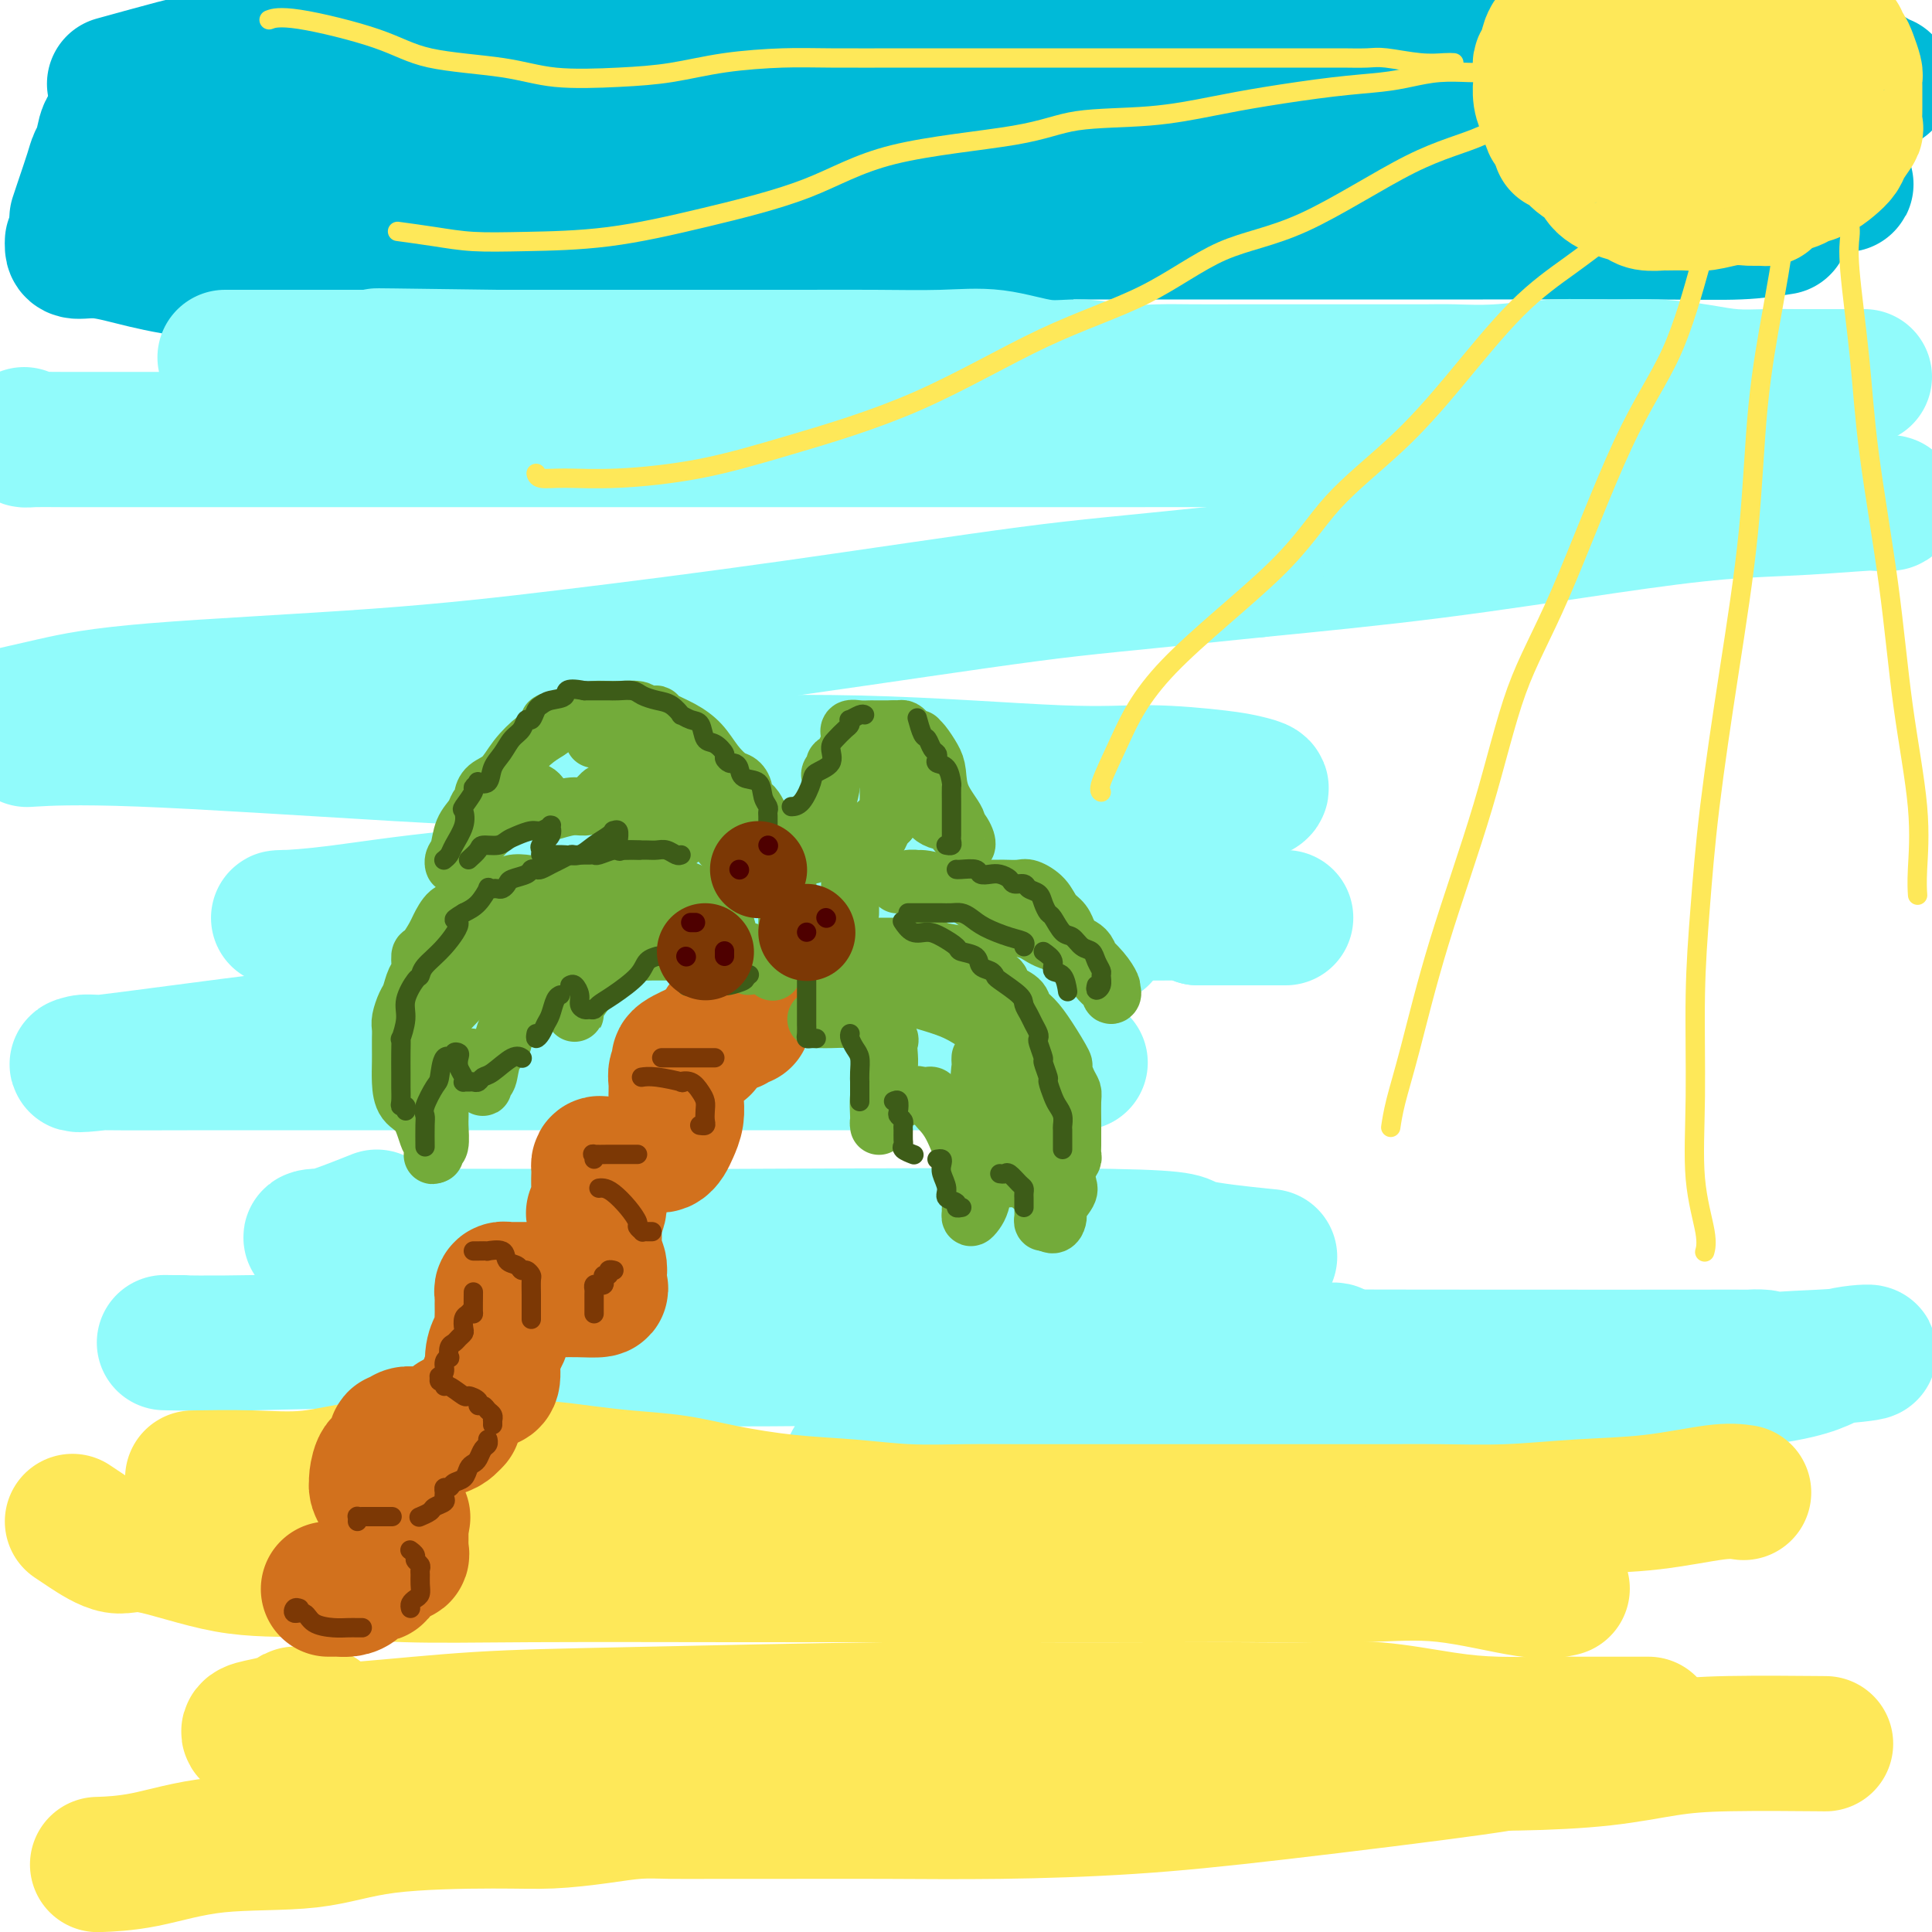 <svg viewBox='0 0 400 400' version='1.1' xmlns='http://www.w3.org/2000/svg' xmlns:xlink='http://www.w3.org/1999/xlink'><g fill='none' stroke='rgb(0,186,216)' stroke-width='28' stroke-linecap='round' stroke-linejoin='round'><path d='M390,17c0.143,0.059 0.286,0.118 0,0c-0.286,-0.118 -1.002,-0.414 -2,-1c-0.998,-0.586 -2.279,-1.464 -4,-2c-1.721,-0.536 -3.883,-0.732 -6,-1c-2.117,-0.268 -4.190,-0.608 -6,-1c-1.810,-0.392 -3.358,-0.837 -5,-1c-1.642,-0.163 -3.377,-0.044 -5,0c-1.623,0.044 -3.135,0.012 -5,0c-1.865,-0.012 -4.082,-0.003 -6,0c-1.918,0.003 -3.538,0.001 -6,0c-2.462,-0.001 -5.767,-0.000 -8,0c-2.233,0.000 -3.395,0.000 -5,0c-1.605,-0.000 -3.654,-0.000 -7,0c-3.346,0.000 -7.989,0.000 -11,0c-3.011,-0.000 -4.391,-0.000 -7,0c-2.609,0.000 -6.446,0.000 -10,0c-3.554,-0.000 -6.825,-0.000 -11,0c-4.175,0.000 -9.253,0.000 -13,0c-3.747,-0.000 -6.163,-0.000 -9,0c-2.837,0.000 -6.093,0.000 -9,0c-2.907,-0.000 -5.463,-0.000 -8,0c-2.537,0.000 -5.054,0.000 -9,0c-3.946,-0.000 -9.322,-0.000 -12,0c-2.678,0.000 -2.660,0.000 -4,0c-1.340,-0.000 -4.040,-0.000 -7,0c-2.960,0.000 -6.182,0.000 -8,0c-1.818,-0.000 -2.234,-0.000 -8,0c-5.766,0.000 -16.883,0.000 -28,0'/><path d='M171,11c-32.598,0.002 -16.093,0.008 -13,0c3.093,-0.008 -7.225,-0.030 -13,0c-5.775,0.030 -7.006,0.113 -9,0c-1.994,-0.113 -4.751,-0.423 -9,0c-4.249,0.423 -9.992,1.577 -14,2c-4.008,0.423 -6.282,0.113 -9,0c-2.718,-0.113 -5.880,-0.030 -9,0c-3.120,0.030 -6.200,0.008 -9,0c-2.800,-0.008 -5.322,-0.002 -8,0c-2.678,0.002 -5.511,0.000 -8,0c-2.489,-0.000 -4.633,0.001 -7,0c-2.367,-0.001 -4.959,-0.003 -7,0c-2.041,0.003 -3.533,0.012 -6,0c-2.467,-0.012 -5.909,-0.044 -8,0c-2.091,0.044 -2.832,0.166 -6,1c-3.168,0.834 -8.762,2.381 -11,3c-2.238,0.619 -1.119,0.309 0,0'/><path d='M43,38c1.218,-0.063 2.436,-0.126 4,0c1.564,0.126 3.474,0.440 9,0c5.526,-0.440 14.668,-1.635 19,-2c4.332,-0.365 3.854,0.098 8,0c4.146,-0.098 12.918,-0.758 20,-1c7.082,-0.242 12.476,-0.065 19,0c6.524,0.065 14.178,0.017 21,0c6.822,-0.017 12.811,-0.005 22,0c9.189,0.005 21.578,0.001 31,0c9.422,-0.001 15.878,-0.000 20,0c4.122,0.000 5.909,0.000 12,0c6.091,-0.000 16.484,-0.000 24,0c7.516,0.000 12.153,-0.000 17,0c4.847,0.000 9.902,0.000 17,0c7.098,-0.000 16.237,-0.001 21,0c4.763,0.001 5.150,0.002 10,0c4.850,-0.002 14.162,-0.007 19,0c4.838,0.007 5.202,0.026 8,0c2.798,-0.026 8.032,-0.098 12,0c3.968,0.098 6.672,0.367 11,1c4.328,0.633 10.281,1.632 13,2c2.719,0.368 2.206,0.105 2,0c-0.206,-0.105 -0.103,-0.053 0,0'/><path d='M369,47c-2.673,0.423 -5.346,0.845 -9,1c-3.654,0.155 -8.290,0.041 -18,0c-9.710,-0.041 -24.496,-0.011 -35,0c-10.504,0.011 -16.728,0.003 -24,0c-7.272,-0.003 -15.593,-0.001 -23,0c-7.407,0.001 -13.898,0.002 -20,0c-6.102,-0.002 -11.813,-0.008 -17,0c-5.187,0.008 -9.849,0.029 -14,0c-4.151,-0.029 -7.792,-0.109 -11,0c-3.208,0.109 -5.984,0.407 -9,1c-3.016,0.593 -6.271,1.480 -10,2c-3.729,0.520 -7.933,0.672 -12,1c-4.067,0.328 -7.998,0.833 -11,1c-3.002,0.167 -5.075,-0.004 -10,0c-4.925,0.004 -12.704,0.183 -19,0c-6.296,-0.183 -11.111,-0.729 -16,-1c-4.889,-0.271 -9.853,-0.269 -15,-1c-5.147,-0.731 -10.477,-2.196 -15,-3c-4.523,-0.804 -8.238,-0.948 -12,-1c-3.762,-0.052 -7.572,-0.014 -11,0c-3.428,0.014 -6.474,0.004 -9,0c-2.526,-0.004 -4.533,-0.001 -6,0c-1.467,0.001 -2.395,0.000 -3,0c-0.605,-0.000 -0.887,-0.000 -1,0c-0.113,0.000 -0.056,0.000 0,0'/><path d='M30,17c-0.335,-0.024 -0.670,-0.049 -1,0c-0.330,0.049 -0.656,0.171 -1,1c-0.344,0.829 -0.708,2.365 -1,3c-0.292,0.635 -0.512,0.368 -1,1c-0.488,0.632 -1.243,2.161 -2,3c-0.757,0.839 -1.516,0.987 -2,2c-0.484,1.013 -0.694,2.892 -1,4c-0.306,1.108 -0.709,1.446 -1,2c-0.291,0.554 -0.470,1.324 -1,3c-0.530,1.676 -1.412,4.259 -2,6c-0.588,1.741 -0.882,2.640 -1,3c-0.118,0.360 -0.059,0.180 0,0'/><path d='M15,50c-0.015,0.297 -0.029,0.595 0,1c0.029,0.405 0.103,0.918 1,1c0.897,0.082 2.617,-0.268 5,0c2.383,0.268 5.428,1.154 9,2c3.572,0.846 7.671,1.652 12,2c4.329,0.348 8.890,0.237 14,1c5.110,0.763 10.771,2.401 16,3c5.229,0.599 10.027,0.160 15,0c4.973,-0.160 10.122,-0.042 16,0c5.878,0.042 12.486,0.008 18,0c5.514,-0.008 9.933,0.012 16,0c6.067,-0.012 13.781,-0.055 21,0c7.219,0.055 13.944,0.207 23,0c9.056,-0.207 20.445,-0.773 25,-1c4.555,-0.227 2.278,-0.113 0,0'/></g>
<g fill='none' stroke='rgb(145,251,251)' stroke-width='28' stroke-linecap='round' stroke-linejoin='round'><path d='M386,78c-0.168,0.000 -0.335,0.001 -2,0c-1.665,-0.001 -4.826,-0.003 -7,0c-2.174,0.003 -3.361,0.011 -5,0c-1.639,-0.011 -3.729,-0.041 -6,0c-2.271,0.041 -4.724,0.154 -7,0c-2.276,-0.154 -4.377,-0.573 -7,-1c-2.623,-0.427 -5.768,-0.860 -9,-1c-3.232,-0.140 -6.550,0.015 -10,0c-3.450,-0.015 -7.032,-0.200 -11,0c-3.968,0.200 -8.320,0.786 -12,1c-3.680,0.214 -6.686,0.057 -9,0c-2.314,-0.057 -3.937,-0.015 -6,0c-2.063,0.015 -4.567,0.004 -10,0c-5.433,-0.004 -13.797,0.000 -19,0c-5.203,-0.000 -7.247,-0.004 -10,0c-2.753,0.004 -6.217,0.017 -9,0c-2.783,-0.017 -4.887,-0.065 -7,0c-2.113,0.065 -4.235,0.242 -7,0c-2.765,-0.242 -6.171,-0.902 -9,-1c-2.829,-0.098 -5.080,0.366 -8,0c-2.920,-0.366 -6.508,-1.562 -10,-2c-3.492,-0.438 -6.889,-0.117 -11,0c-4.111,0.117 -8.938,0.031 -14,0c-5.062,-0.031 -10.360,-0.008 -14,0c-3.640,0.008 -5.622,0.002 -10,0c-4.378,-0.002 -11.151,-0.001 -16,0c-4.849,0.001 -7.774,0.000 -11,0c-3.226,-0.000 -6.753,-0.000 -10,0c-3.247,0.000 -6.213,0.000 -9,0c-2.787,-0.000 -5.393,-0.000 -8,0'/><path d='M103,74c-45.183,-0.619 -16.639,-0.166 -8,0c8.639,0.166 -2.625,0.044 -8,0c-5.375,-0.044 -4.860,-0.012 -6,0c-1.140,0.012 -3.935,0.003 -6,0c-2.065,-0.003 -3.402,-0.001 -5,0c-1.598,0.001 -3.459,0.000 -5,0c-1.541,-0.000 -2.764,-0.000 -5,0c-2.236,0.000 -5.487,0.000 -8,0c-2.513,-0.000 -4.290,-0.000 -5,0c-0.710,0.000 -0.355,0.000 0,0'/><path d='M5,90c-0.105,0.423 -0.211,0.845 0,1c0.211,0.155 0.738,0.041 2,0c1.262,-0.041 3.259,-0.011 6,0c2.741,0.011 6.227,0.003 10,0c3.773,-0.003 7.834,-0.001 12,0c4.166,0.001 8.438,0.000 14,0c5.562,-0.000 12.415,-0.000 19,0c6.585,0.000 12.901,0.000 19,0c6.099,-0.000 11.982,-0.000 18,0c6.018,0.000 12.171,-0.000 22,0c9.829,0.000 23.334,0.000 33,0c9.666,-0.000 15.494,-0.000 21,0c5.506,0.000 10.688,0.000 17,0c6.312,-0.000 13.752,-0.002 20,0c6.248,0.002 11.304,0.006 17,0c5.696,-0.006 12.030,-0.022 18,0c5.970,0.022 11.574,0.084 17,0c5.426,-0.084 10.674,-0.313 17,0c6.326,0.313 13.731,1.167 20,2c6.269,0.833 11.401,1.644 21,3c9.599,1.356 23.664,3.256 30,4c6.336,0.744 4.944,0.331 9,1c4.056,0.669 13.561,2.421 19,3c5.439,0.579 6.814,-0.015 4,0c-2.814,0.015 -9.815,0.639 -16,1c-6.185,0.361 -11.555,0.457 -18,1c-6.445,0.543 -13.966,1.531 -24,3c-10.034,1.469 -22.581,3.420 -35,5c-12.419,1.580 -24.709,2.790 -37,4'/><path d='M260,118c-28.404,2.956 -34.415,3.347 -47,5c-12.585,1.653 -31.743,4.567 -49,7c-17.257,2.433 -32.613,4.384 -46,6c-13.387,1.616 -24.805,2.897 -40,4c-15.195,1.103 -34.168,2.028 -46,3c-11.832,0.972 -16.523,1.992 -21,3c-4.477,1.008 -8.738,2.004 -13,3'/><path d='M7,153c-1.211,0.074 -2.422,0.147 0,0c2.422,-0.147 8.477,-0.515 22,0c13.523,0.515 34.514,1.913 53,3c18.486,1.087 34.468,1.863 50,2c15.532,0.137 30.615,-0.367 46,0c15.385,0.367 31.073,1.604 41,2c9.927,0.396 14.094,-0.048 19,0c4.906,0.048 10.550,0.589 14,1c3.450,0.411 4.706,0.692 6,1c1.294,0.308 2.625,0.644 3,1c0.375,0.356 -0.206,0.733 -1,1c-0.794,0.267 -1.803,0.424 -4,1c-2.197,0.576 -5.583,1.571 -15,3c-9.417,1.429 -24.864,3.293 -38,5c-13.136,1.707 -23.962,3.256 -36,5c-12.038,1.744 -25.290,3.683 -38,5c-12.710,1.317 -24.878,2.013 -35,3c-10.122,0.987 -18.199,2.265 -24,3c-5.801,0.735 -9.327,0.925 -11,1c-1.673,0.075 -1.494,0.034 -1,0c0.494,-0.034 1.303,-0.062 3,0c1.697,0.062 4.281,0.213 9,0c4.719,-0.213 11.573,-0.789 19,-1c7.427,-0.211 15.427,-0.056 25,0c9.573,0.056 20.719,0.014 39,0c18.281,-0.014 43.697,-0.001 58,0c14.303,0.001 17.494,-0.010 21,0c3.506,0.010 7.329,0.041 10,0c2.671,-0.041 4.192,-0.155 5,0c0.808,0.155 0.904,0.577 1,1'/><path d='M248,190c31.500,0.000 15.750,0.000 0,0'/><path d='M228,194c-8.890,0.876 -17.779,1.752 -29,3c-11.221,1.248 -24.772,2.866 -40,5c-15.228,2.134 -32.133,4.782 -49,7c-16.867,2.218 -33.697,4.006 -50,6c-16.303,1.994 -32.080,4.195 -39,5c-6.920,0.805 -4.985,0.216 -4,0c0.985,-0.216 1.018,-0.058 5,0c3.982,0.058 11.913,0.015 22,0c10.087,-0.015 22.329,-0.004 37,0c14.671,0.004 31.771,0.001 49,0c17.229,-0.001 34.587,-0.000 49,0c14.413,0.000 25.880,0.000 33,0c7.120,-0.000 9.891,-0.000 11,0c1.109,0.000 0.554,0.000 0,0'/><path d='M78,252c-4.243,1.691 -8.487,3.381 -11,4c-2.513,0.619 -3.296,0.166 -2,0c1.296,-0.166 4.671,-0.046 7,0c2.329,0.046 3.612,0.018 11,0c7.388,-0.018 20.883,-0.026 31,0c10.117,0.026 16.857,0.084 39,0c22.143,-0.084 59.688,-0.311 77,0c17.312,0.311 14.392,1.161 17,2c2.608,0.839 10.745,1.668 14,2c3.255,0.332 1.627,0.166 0,0'/><path d='M38,278c-0.403,0.007 -0.806,0.013 -2,0c-1.194,-0.013 -3.178,-0.046 -1,0c2.178,0.046 8.520,0.170 17,0c8.480,-0.170 19.098,-0.634 32,0c12.902,0.634 28.088,2.366 46,3c17.912,0.634 38.551,0.169 68,0c29.449,-0.169 67.708,-0.043 98,0c30.292,0.043 52.616,0.004 62,0c9.384,-0.004 5.829,0.028 5,0c-0.829,-0.028 1.068,-0.117 2,0c0.932,0.117 0.899,0.441 -3,1c-3.899,0.559 -11.663,1.352 -19,3c-7.337,1.648 -14.245,4.150 -21,6c-6.755,1.850 -13.355,3.047 -18,4c-4.645,0.953 -7.336,1.660 -9,2c-1.664,0.340 -2.302,0.313 -1,0c1.302,-0.313 4.546,-0.911 6,-1c1.454,-0.089 1.120,0.331 10,-2c8.880,-2.331 26.973,-7.411 40,-10c13.027,-2.589 20.987,-2.685 27,-3c6.013,-0.315 10.078,-0.849 10,-1c-0.078,-0.151 -4.298,0.080 -7,1c-2.702,0.920 -3.885,2.530 -14,4c-10.115,1.470 -29.164,2.800 -51,5c-21.836,2.200 -46.461,5.272 -68,8c-21.539,2.728 -39.991,5.114 -51,6c-11.009,0.886 -14.574,0.273 -17,0c-2.426,-0.273 -3.712,-0.207 -2,-2c1.712,-1.793 6.422,-5.444 14,-8c7.578,-2.556 18.022,-4.016 31,-6c12.978,-1.984 28.489,-4.492 44,-7'/><path d='M266,281c13.667,-2.244 10.333,-1.356 9,-1c-1.333,0.356 -0.667,0.178 0,0'/></g>
<g fill='none' stroke='rgb(254,232,89)' stroke-width='28' stroke-linecap='round' stroke-linejoin='round'><path d='M361,309c-1.421,-0.204 -2.843,-0.409 -6,0c-3.157,0.409 -8.050,1.430 -13,2c-4.950,0.570 -9.957,0.689 -15,1c-5.043,0.311 -10.123,0.815 -15,1c-4.877,0.185 -9.553,0.049 -14,0c-4.447,-0.049 -8.667,-0.013 -12,0c-3.333,0.013 -5.780,0.004 -9,0c-3.220,-0.004 -7.214,-0.001 -11,0c-3.786,0.001 -7.366,0.000 -10,0c-2.634,-0.000 -4.324,-0.000 -9,0c-4.676,0.000 -12.339,0.001 -17,0c-4.661,-0.001 -6.320,-0.003 -9,0c-2.680,0.003 -6.381,0.013 -10,0c-3.619,-0.013 -7.157,-0.048 -11,0c-3.843,0.048 -7.990,0.178 -12,0c-4.010,-0.178 -7.882,-0.664 -12,-1c-4.118,-0.336 -8.481,-0.524 -13,-1c-4.519,-0.476 -9.192,-1.242 -13,-2c-3.808,-0.758 -6.750,-1.510 -10,-2c-3.250,-0.490 -6.806,-0.719 -10,-1c-3.194,-0.281 -6.025,-0.613 -9,-1c-2.975,-0.387 -6.094,-0.828 -9,-1c-2.906,-0.172 -5.600,-0.074 -10,0c-4.400,0.074 -10.505,0.125 -15,0c-4.495,-0.125 -7.381,-0.426 -11,0c-3.619,0.426 -7.970,1.578 -12,2c-4.030,0.422 -7.739,0.114 -12,0c-4.261,-0.114 -9.075,-0.032 -11,0c-1.925,0.032 -0.963,0.016 0,0'/><path d='M15,315c0.699,0.475 1.397,0.949 3,2c1.603,1.051 4.109,2.678 6,3c1.891,0.322 3.165,-0.660 7,0c3.835,0.660 10.230,2.961 16,4c5.770,1.039 10.914,0.814 17,1c6.086,0.186 13.114,0.782 20,1c6.886,0.218 13.629,0.058 26,0c12.371,-0.058 30.369,-0.016 42,0c11.631,0.016 16.894,0.004 24,0c7.106,-0.004 16.057,-0.000 24,0c7.943,0.000 14.880,-0.003 22,0c7.120,0.003 14.423,0.012 21,0c6.577,-0.012 12.429,-0.045 19,0c6.571,0.045 13.863,0.170 20,0c6.137,-0.170 11.119,-0.633 17,0c5.881,0.633 12.660,2.363 17,3c4.340,0.637 6.240,0.182 7,0c0.760,-0.182 0.380,-0.091 0,0'/><path d='M66,355c-1.576,0.032 -3.151,0.064 -4,0c-0.849,-0.064 -0.970,-0.225 -1,0c-0.030,0.225 0.032,0.835 0,1c-0.032,0.165 -0.160,-0.113 -1,0c-0.840,0.113 -2.394,0.619 -4,1c-1.606,0.381 -3.264,0.636 -4,1c-0.736,0.364 -0.548,0.837 0,1c0.548,0.163 1.457,0.017 2,0c0.543,-0.017 0.721,0.097 4,0c3.279,-0.097 9.661,-0.404 17,-1c7.339,-0.596 15.636,-1.480 24,-2c8.364,-0.520 16.795,-0.675 32,-1c15.205,-0.325 37.185,-0.819 52,-1c14.815,-0.181 22.465,-0.050 31,0c8.535,0.050 17.956,0.020 25,0c7.044,-0.020 11.712,-0.030 17,0c5.288,0.030 11.197,0.099 16,0c4.803,-0.099 8.502,-0.366 13,0c4.498,0.366 9.795,1.366 14,2c4.205,0.634 7.317,0.902 11,1c3.683,0.098 7.937,0.026 11,0c3.063,-0.026 4.937,-0.007 7,0c2.063,0.007 4.316,0.002 6,0c1.684,-0.002 2.800,-0.001 4,0c1.200,0.001 2.486,0.000 3,0c0.514,-0.000 0.257,-0.000 0,0'/><path d='M315,364c-0.460,0.362 -0.921,0.724 -10,2c-9.079,1.276 -26.778,3.466 -40,5c-13.222,1.534 -21.969,2.411 -31,3c-9.031,0.589 -18.346,0.890 -27,1c-8.654,0.110 -16.647,0.029 -24,0c-7.353,-0.029 -14.065,-0.005 -20,0c-5.935,0.005 -11.092,-0.009 -15,0c-3.908,0.009 -6.569,0.041 -9,0c-2.431,-0.041 -4.634,-0.154 -7,0c-2.366,0.154 -4.894,0.574 -8,1c-3.106,0.426 -6.789,0.858 -10,1c-3.211,0.142 -5.951,-0.004 -12,0c-6.049,0.004 -15.408,0.159 -22,1c-6.592,0.841 -10.415,2.369 -16,3c-5.585,0.631 -12.930,0.365 -19,1c-6.070,0.635 -10.865,2.171 -15,3c-4.135,0.829 -7.610,0.951 -9,1c-1.390,0.049 -0.695,0.024 0,0'/><path d='M125,375c12.546,-1.834 25.092,-3.668 38,-5c12.908,-1.332 26.179,-2.161 37,-3c10.821,-0.839 19.193,-1.688 27,-2c7.807,-0.312 15.048,-0.086 23,0c7.952,0.086 16.615,0.030 24,0c7.385,-0.030 13.491,-0.036 20,0c6.509,0.036 13.421,0.115 20,0c6.579,-0.115 12.824,-0.423 18,-1c5.176,-0.577 9.284,-1.423 13,-2c3.716,-0.577 7.039,-0.886 13,-1c5.961,-0.114 14.560,-0.033 18,0c3.440,0.033 1.720,0.016 0,0'/></g>
<g fill='none' stroke='rgb(210,113,29)' stroke-width='28' stroke-linecap='round' stroke-linejoin='round'><path d='M68,329c0.357,0.004 0.714,0.007 1,0c0.286,-0.007 0.501,-0.025 1,0c0.499,0.025 1.283,0.094 2,0c0.717,-0.094 1.369,-0.350 2,-1c0.631,-0.650 1.243,-1.692 2,-2c0.757,-0.308 1.658,0.120 2,0c0.342,-0.120 0.123,-0.788 0,-1c-0.123,-0.212 -0.152,0.031 0,0c0.152,-0.031 0.486,-0.338 1,-1c0.514,-0.662 1.210,-1.679 2,-2c0.790,-0.321 1.676,0.055 2,0c0.324,-0.055 0.087,-0.539 0,-1c-0.087,-0.461 -0.023,-0.897 0,-1c0.023,-0.103 0.006,0.127 0,0c-0.006,-0.127 -0.002,-0.611 0,-1c0.002,-0.389 0.000,-0.681 0,-1c-0.000,-0.319 -0.000,-0.663 0,-1c0.000,-0.337 0.000,-0.668 0,-1c-0.000,-0.332 -0.000,-0.666 0,-1'/><path d='M83,315c0.667,-1.500 0.333,-0.750 0,0'/><path d='M81,313c0.091,-0.469 0.182,-0.938 0,-1c-0.182,-0.062 -0.638,0.284 -1,0c-0.362,-0.284 -0.631,-1.198 -1,-2c-0.369,-0.802 -0.838,-1.492 -1,-2c-0.162,-0.508 -0.015,-0.836 0,-1c0.015,-0.164 -0.101,-0.166 0,-1c0.101,-0.834 0.418,-2.501 1,-3c0.582,-0.499 1.427,0.168 2,0c0.573,-0.168 0.873,-1.173 1,-2c0.127,-0.827 0.080,-1.476 0,-2c-0.080,-0.524 -0.193,-0.924 0,-1c0.193,-0.076 0.692,0.173 1,0c0.308,-0.173 0.425,-0.767 1,-1c0.575,-0.233 1.608,-0.105 2,0c0.392,0.105 0.144,0.185 1,0c0.856,-0.185 2.817,-0.637 4,-1c1.183,-0.363 1.588,-0.636 2,-1c0.412,-0.364 0.832,-0.818 1,-1c0.168,-0.182 0.084,-0.091 0,0'/><path d='M101,286c0.445,-0.048 0.890,-0.095 1,-1c0.110,-0.905 -0.114,-2.666 0,-4c0.114,-1.334 0.566,-2.240 1,-3c0.434,-0.760 0.848,-1.373 1,-2c0.152,-0.627 0.041,-1.267 0,-2c-0.041,-0.733 -0.012,-1.559 0,-2c0.012,-0.441 0.007,-0.496 0,-1c-0.007,-0.504 -0.016,-1.455 0,-2c0.016,-0.545 0.057,-0.682 0,-1c-0.057,-0.318 -0.213,-0.817 0,-1c0.213,-0.183 0.797,-0.049 1,0c0.203,0.049 0.027,0.014 1,0c0.973,-0.014 3.094,-0.006 5,0c1.906,0.006 3.596,0.010 5,0c1.404,-0.010 2.521,-0.033 4,0c1.479,0.033 3.321,0.122 4,0c0.679,-0.122 0.196,-0.453 0,-1c-0.196,-0.547 -0.105,-1.309 0,-2c0.105,-0.691 0.224,-1.313 0,-2c-0.224,-0.687 -0.792,-1.441 -1,-2c-0.208,-0.559 -0.056,-0.923 0,-1c0.056,-0.077 0.015,0.134 0,0c-0.015,-0.134 -0.004,-0.613 0,-1c0.004,-0.387 0.001,-0.682 0,-1c-0.001,-0.318 -0.001,-0.659 0,-1'/><path d='M123,256c-0.159,-1.762 -0.057,-0.666 0,-1c0.057,-0.334 0.068,-2.096 0,-3c-0.068,-0.904 -0.214,-0.949 0,-1c0.214,-0.051 0.789,-0.109 1,-1c0.211,-0.891 0.058,-2.617 0,-4c-0.058,-1.383 -0.022,-2.423 0,-3c0.022,-0.577 0.031,-0.690 0,-1c-0.031,-0.310 -0.101,-0.815 0,-1c0.101,-0.185 0.373,-0.050 1,0c0.627,0.050 1.608,0.014 2,0c0.392,-0.014 0.196,-0.007 0,0'/><path d='M136,237c0.332,0.071 0.663,0.142 1,0c0.337,-0.142 0.679,-0.499 1,-1c0.321,-0.501 0.622,-1.148 1,-2c0.378,-0.852 0.834,-1.911 1,-3c0.166,-1.089 0.044,-2.209 0,-3c-0.044,-0.791 -0.008,-1.255 0,-2c0.008,-0.745 -0.012,-1.772 0,-2c0.012,-0.228 0.057,0.342 0,0c-0.057,-0.342 -0.215,-1.596 0,-2c0.215,-0.404 0.805,0.042 1,0c0.195,-0.042 -0.003,-0.572 0,-1c0.003,-0.428 0.207,-0.754 0,-1c-0.207,-0.246 -0.825,-0.412 0,-1c0.825,-0.588 3.093,-1.596 4,-2c0.907,-0.404 0.454,-0.202 0,0'/><path d='M150,212c-0.089,0.008 -0.178,0.016 0,0c0.178,-0.016 0.622,-0.057 1,0c0.378,0.057 0.689,0.211 1,0c0.311,-0.211 0.622,-0.788 1,-1c0.378,-0.212 0.822,-0.061 1,0c0.178,0.061 0.089,0.030 0,0'/></g>
<g fill='none' stroke='rgb(124,56,5)' stroke-width='4' stroke-linecap='round' stroke-linejoin='round'><path d='M62,333c-0.371,-0.127 -0.742,-0.255 -1,0c-0.258,0.255 -0.403,0.891 0,1c0.403,0.109 1.354,-0.311 2,0c0.646,0.311 0.986,1.351 2,2c1.014,0.649 2.703,0.906 4,1c1.297,0.094 2.203,0.025 3,0c0.797,-0.025 1.484,-0.007 2,0c0.516,0.007 0.862,0.002 1,0c0.138,-0.002 0.069,-0.001 0,0'/><path d='M85,333c-0.083,-0.327 -0.166,-0.655 0,-1c0.166,-0.345 0.580,-0.708 1,-1c0.420,-0.292 0.846,-0.512 1,-1c0.154,-0.488 0.037,-1.244 0,-2c-0.037,-0.756 0.005,-1.512 0,-2c-0.005,-0.488 -0.058,-0.709 0,-1c0.058,-0.291 0.225,-0.653 0,-1c-0.225,-0.347 -0.844,-0.681 -1,-1c-0.156,-0.319 0.150,-0.624 0,-1c-0.150,-0.376 -0.757,-0.822 -1,-1c-0.243,-0.178 -0.121,-0.089 0,0'/><path d='M74,315c0.017,-0.423 0.035,-0.845 0,-1c-0.035,-0.155 -0.121,-0.041 0,0c0.121,0.041 0.450,0.011 1,0c0.550,-0.011 1.323,-0.003 2,0c0.677,0.003 1.259,0.001 2,0c0.741,-0.001 1.640,-0.000 2,0c0.360,0.000 0.180,0.000 0,0'/><path d='M87,314c-0.212,0.089 -0.425,0.179 0,0c0.425,-0.179 1.487,-0.625 2,-1c0.513,-0.375 0.476,-0.679 1,-1c0.524,-0.321 1.608,-0.660 2,-1c0.392,-0.340 0.093,-0.683 0,-1c-0.093,-0.317 0.020,-0.609 0,-1c-0.020,-0.391 -0.174,-0.882 0,-1c0.174,-0.118 0.677,0.137 1,0c0.323,-0.137 0.468,-0.666 1,-1c0.532,-0.334 1.452,-0.475 2,-1c0.548,-0.525 0.725,-1.436 1,-2c0.275,-0.564 0.648,-0.782 1,-1c0.352,-0.218 0.683,-0.437 1,-1c0.317,-0.563 0.621,-1.471 1,-2c0.379,-0.529 0.833,-0.681 1,-1c0.167,-0.319 0.048,-0.805 0,-1c-0.048,-0.195 -0.024,-0.097 0,0'/><path d='M102,295c0.007,-0.447 0.013,-0.894 0,-1c-0.013,-0.106 -0.046,0.130 0,0c0.046,-0.130 0.172,-0.626 0,-1c-0.172,-0.374 -0.642,-0.626 -1,-1c-0.358,-0.374 -0.605,-0.869 -1,-1c-0.395,-0.131 -0.939,0.101 -1,0c-0.061,-0.101 0.362,-0.534 0,-1c-0.362,-0.466 -1.507,-0.966 -2,-1c-0.493,-0.034 -0.332,0.398 -1,0c-0.668,-0.398 -2.165,-1.627 -3,-2c-0.835,-0.373 -1.010,0.111 -1,0c0.010,-0.111 0.203,-0.816 0,-1c-0.203,-0.184 -0.801,0.155 -1,0c-0.199,-0.155 0.003,-0.802 0,-1c-0.003,-0.198 -0.211,0.054 0,0c0.211,-0.054 0.840,-0.413 1,-1c0.160,-0.587 -0.150,-1.400 0,-2c0.150,-0.600 0.761,-0.987 1,-1c0.239,-0.013 0.106,0.347 0,0c-0.106,-0.347 -0.186,-1.401 0,-2c0.186,-0.599 0.638,-0.741 1,-1c0.362,-0.259 0.636,-0.633 1,-1c0.364,-0.367 0.819,-0.727 1,-1c0.181,-0.273 0.087,-0.458 0,-1c-0.087,-0.542 -0.168,-1.441 0,-2c0.168,-0.559 0.584,-0.780 1,-1'/><path d='M97,272c1.155,-1.769 1.041,0.309 1,0c-0.041,-0.309 -0.011,-3.006 0,-4c0.011,-0.994 0.003,-0.284 0,0c-0.003,0.284 -0.002,0.142 0,0'/><path d='M98,259c0.173,0.004 0.346,0.008 1,0c0.654,-0.008 1.790,-0.028 2,0c0.210,0.028 -0.505,0.102 0,0c0.505,-0.102 2.229,-0.382 3,0c0.771,0.382 0.589,1.426 1,2c0.411,0.574 1.417,0.677 2,1c0.583,0.323 0.745,0.866 1,1c0.255,0.134 0.604,-0.141 1,0c0.396,0.141 0.838,0.696 1,1c0.162,0.304 0.043,0.355 0,1c-0.043,0.645 -0.012,1.884 0,3c0.012,1.116 0.003,2.108 0,3c-0.003,0.892 -0.001,1.683 0,2c0.001,0.317 0.000,0.158 0,0'/><path d='M123,272c-0.006,-1.607 -0.012,-3.215 0,-4c0.012,-0.785 0.042,-0.749 0,-1c-0.042,-0.251 -0.156,-0.789 0,-1c0.156,-0.211 0.582,-0.094 1,0c0.418,0.094 0.829,0.165 1,0c0.171,-0.165 0.102,-0.566 0,-1c-0.102,-0.434 -0.238,-0.901 0,-1c0.238,-0.099 0.848,0.170 1,0c0.152,-0.170 -0.155,-0.777 0,-1c0.155,-0.223 0.773,-0.060 1,0c0.227,0.060 0.065,0.017 0,0c-0.065,-0.017 -0.032,-0.009 0,0'/><path d='M135,255c-0.300,0.007 -0.601,0.015 -1,0c-0.399,-0.015 -0.897,-0.051 -1,0c-0.103,0.051 0.187,0.189 0,0c-0.187,-0.189 -0.852,-0.706 -1,-1c-0.148,-0.294 0.219,-0.366 0,-1c-0.219,-0.634 -1.026,-1.830 -2,-3c-0.974,-1.170 -2.117,-2.314 -3,-3c-0.883,-0.686 -1.507,-0.916 -2,-1c-0.493,-0.084 -0.855,-0.024 -1,0c-0.145,0.024 -0.072,0.012 0,0'/><path d='M123,240c0.089,-0.423 0.178,-0.845 0,-1c-0.178,-0.155 -0.623,-0.041 0,0c0.623,0.041 2.314,0.011 3,0c0.686,-0.011 0.366,-0.003 1,0c0.634,0.003 2.221,0.001 3,0c0.779,-0.001 0.748,-0.000 1,0c0.252,0.000 0.786,0.000 1,0c0.214,-0.000 0.107,-0.000 0,0'/><path d='M145,233c-0.113,-0.018 -0.226,-0.035 0,0c0.226,0.035 0.790,0.123 1,0c0.210,-0.123 0.065,-0.457 0,-1c-0.065,-0.543 -0.051,-1.294 0,-2c0.051,-0.706 0.137,-1.365 0,-2c-0.137,-0.635 -0.497,-1.246 -1,-2c-0.503,-0.754 -1.147,-1.652 -2,-2c-0.853,-0.348 -1.914,-0.146 -2,0c-0.086,0.146 0.802,0.235 0,0c-0.802,-0.235 -3.293,-0.794 -5,-1c-1.707,-0.206 -2.631,-0.059 -3,0c-0.369,0.059 -0.185,0.029 0,0'/><path d='M137,219c0.196,0.000 0.391,0.000 1,0c0.609,0.000 1.630,-0.000 2,0c0.370,0.000 0.089,0.000 1,0c0.911,-0.000 3.015,0.000 4,0c0.985,0.000 0.852,-0.000 1,0c0.148,0.000 0.578,-0.000 1,0c0.422,0.000 0.835,0.000 1,0c0.165,0.000 0.083,0.000 0,0'/></g>
<g fill='none' stroke='rgb(115,171,58)' stroke-width='12' stroke-linecap='round' stroke-linejoin='round'><path d='M169,211c0.288,-0.004 0.576,-0.009 1,0c0.424,0.009 0.983,0.030 2,0c1.017,-0.030 2.493,-0.111 4,0c1.507,0.111 3.045,0.413 4,1c0.955,0.587 1.329,1.458 2,2c0.671,0.542 1.641,0.753 2,1c0.359,0.247 0.106,0.529 0,1c-0.106,0.471 -0.067,1.130 0,2c0.067,0.870 0.162,1.950 0,3c-0.162,1.050 -0.579,2.071 -1,3c-0.421,0.929 -0.845,1.766 -1,3c-0.155,1.234 -0.042,2.864 0,4c0.042,1.136 0.014,1.777 0,2c-0.014,0.223 -0.013,0.029 0,0c0.013,-0.029 0.037,0.108 0,0c-0.037,-0.108 -0.133,-0.462 0,-1c0.133,-0.538 0.497,-1.260 1,-2c0.503,-0.740 1.144,-1.497 2,-2c0.856,-0.503 1.928,-0.751 3,-1'/><path d='M188,227c1.561,-0.625 2.465,-0.188 3,0c0.535,0.188 0.701,0.127 1,0c0.299,-0.127 0.730,-0.320 1,0c0.270,0.320 0.377,1.152 1,2c0.623,0.848 1.760,1.712 3,4c1.240,2.288 2.581,5.999 3,8c0.419,2.001 -0.085,2.292 0,3c0.085,0.708 0.758,1.833 1,3c0.242,1.167 0.054,2.374 0,3c-0.054,0.626 0.026,0.670 0,1c-0.026,0.330 -0.158,0.946 0,1c0.158,0.054 0.606,-0.455 1,-1c0.394,-0.545 0.732,-1.127 1,-2c0.268,-0.873 0.464,-2.038 1,-3c0.536,-0.962 1.412,-1.723 2,-2c0.588,-0.277 0.888,-0.072 1,0c0.112,0.072 0.037,0.009 0,0c-0.037,-0.009 -0.034,0.034 1,0c1.034,-0.034 3.100,-0.147 4,0c0.900,0.147 0.633,0.553 1,1c0.367,0.447 1.366,0.935 2,1c0.634,0.065 0.901,-0.294 1,0c0.099,0.294 0.029,1.242 0,2c-0.029,0.758 -0.018,1.327 0,2c0.018,0.673 0.043,1.450 0,2c-0.043,0.550 -0.155,0.871 0,1c0.155,0.129 0.578,0.064 1,0'/><path d='M217,253c1.259,1.244 1.905,-0.145 2,-1c0.095,-0.855 -0.363,-1.174 0,-2c0.363,-0.826 1.547,-2.157 2,-3c0.453,-0.843 0.174,-1.197 0,-2c-0.174,-0.803 -0.243,-2.054 0,-3c0.243,-0.946 0.797,-1.588 1,-2c0.203,-0.412 0.054,-0.593 0,-1c-0.054,-0.407 -0.014,-1.040 0,-2c0.014,-0.960 0.001,-2.248 0,-3c-0.001,-0.752 0.009,-0.969 0,-2c-0.009,-1.031 -0.039,-2.875 0,-4c0.039,-1.125 0.145,-1.532 0,-2c-0.145,-0.468 -0.542,-0.997 -1,-2c-0.458,-1.003 -0.978,-2.481 -1,-3c-0.022,-0.519 0.452,-0.078 0,-1c-0.452,-0.922 -1.831,-3.205 -3,-5c-1.169,-1.795 -2.130,-3.101 -3,-4c-0.870,-0.899 -1.651,-1.392 -2,-2c-0.349,-0.608 -0.267,-1.331 -1,-2c-0.733,-0.669 -2.280,-1.282 -3,-2c-0.720,-0.718 -0.612,-1.540 -1,-2c-0.388,-0.460 -1.271,-0.558 -2,-1c-0.729,-0.442 -1.304,-1.229 -2,-2c-0.696,-0.771 -1.512,-1.527 -3,-2c-1.488,-0.473 -3.646,-0.663 -5,-1c-1.354,-0.337 -1.902,-0.822 -3,-1c-1.098,-0.178 -2.744,-0.048 -4,0c-1.256,0.048 -2.120,0.013 -4,0c-1.880,-0.013 -4.775,-0.003 -7,0c-2.225,0.003 -3.778,0.001 -5,0c-1.222,-0.001 -2.111,-0.000 -3,0'/><path d='M169,196c-5.762,-0.172 -4.668,0.397 -5,1c-0.332,0.603 -2.089,1.239 -3,2c-0.911,0.761 -0.974,1.646 -1,2c-0.026,0.354 -0.013,0.177 0,0'/><path d='M174,205c0.177,-0.005 0.353,-0.009 1,0c0.647,0.009 1.764,0.032 3,0c1.236,-0.032 2.589,-0.120 4,0c1.411,0.120 2.878,0.446 5,1c2.122,0.554 4.897,1.334 7,2c2.103,0.666 3.533,1.217 5,2c1.467,0.783 2.971,1.800 5,3c2.029,1.200 4.582,2.585 6,4c1.418,1.415 1.700,2.860 2,4c0.300,1.140 0.616,1.976 1,3c0.384,1.024 0.835,2.237 1,3c0.165,0.763 0.043,1.076 0,2c-0.043,0.924 -0.008,2.460 0,3c0.008,0.540 -0.012,0.083 0,1c0.012,0.917 0.056,3.207 0,4c-0.056,0.793 -0.211,0.088 0,0c0.211,-0.088 0.789,0.442 1,0c0.211,-0.442 0.057,-1.856 0,-3c-0.057,-1.144 -0.015,-2.018 0,-3c0.015,-0.982 0.004,-2.072 0,-3c-0.004,-0.928 -0.001,-1.694 0,-2c0.001,-0.306 0.001,-0.153 0,0'/><path d='M203,219c-0.014,0.394 -0.028,0.788 0,1c0.028,0.212 0.099,0.243 0,1c-0.099,0.757 -0.366,2.242 0,4c0.366,1.758 1.366,3.791 2,5c0.634,1.209 0.901,1.595 1,2c0.099,0.405 0.028,0.830 0,1c-0.028,0.170 -0.014,0.085 0,0'/><path d='M145,200c0.185,-0.732 0.369,-1.464 0,-2c-0.369,-0.536 -1.292,-0.875 -2,-1c-0.708,-0.125 -1.201,-0.034 -2,0c-0.799,0.034 -1.905,0.012 -3,0c-1.095,-0.012 -2.180,-0.015 -3,0c-0.820,0.015 -1.375,0.049 -2,0c-0.625,-0.049 -1.321,-0.181 -2,0c-0.679,0.181 -1.341,0.675 -2,1c-0.659,0.325 -1.315,0.482 -2,1c-0.685,0.518 -1.399,1.397 -2,2c-0.601,0.603 -1.089,0.929 -2,2c-0.911,1.071 -2.244,2.888 -3,4c-0.756,1.112 -0.935,1.521 -1,2c-0.065,0.479 -0.016,1.028 0,1c0.016,-0.028 -0.000,-0.635 0,-1c0.000,-0.365 0.018,-0.490 0,-1c-0.018,-0.510 -0.071,-1.405 0,-2c0.071,-0.595 0.265,-0.889 0,-1c-0.265,-0.111 -0.988,-0.040 -1,0c-0.012,0.040 0.689,0.049 0,0c-0.689,-0.049 -2.768,-0.157 -4,0c-1.232,0.157 -1.616,0.578 -2,1'/><path d='M112,206c-1.528,0.190 -1.848,0.664 -3,2c-1.152,1.336 -3.136,3.533 -4,5c-0.864,1.467 -0.610,2.203 -1,3c-0.390,0.797 -1.425,1.654 -2,3c-0.575,1.346 -0.690,3.181 -1,4c-0.310,0.819 -0.816,0.622 -1,1c-0.184,0.378 -0.048,1.331 0,1c0.048,-0.331 0.007,-1.945 0,-3c-0.007,-1.055 0.019,-1.552 0,-2c-0.019,-0.448 -0.084,-0.847 0,-1c0.084,-0.153 0.318,-0.060 0,0c-0.318,0.060 -1.189,0.088 -2,0c-0.811,-0.088 -1.562,-0.291 -2,0c-0.438,0.291 -0.562,1.077 -1,2c-0.438,0.923 -1.188,1.985 -2,3c-0.812,1.015 -1.685,1.984 -2,3c-0.315,1.016 -0.070,2.081 0,3c0.070,0.919 -0.034,1.694 0,3c0.034,1.306 0.205,3.144 0,4c-0.205,0.856 -0.786,0.730 -1,1c-0.214,0.270 -0.061,0.934 0,1c0.061,0.066 0.031,-0.467 0,-1'/><path d='M90,238c-0.888,2.702 -0.108,-0.044 0,-1c0.108,-0.956 -0.454,-0.121 -1,-1c-0.546,-0.879 -1.074,-3.471 -2,-5c-0.926,-1.529 -2.248,-1.995 -3,-3c-0.752,-1.005 -0.933,-2.549 -1,-4c-0.067,-1.451 -0.019,-2.810 0,-4c0.019,-1.190 0.008,-2.210 0,-3c-0.008,-0.790 -0.013,-1.351 0,-2c0.013,-0.649 0.045,-1.385 0,-2c-0.045,-0.615 -0.166,-1.108 0,-2c0.166,-0.892 0.618,-2.183 1,-3c0.382,-0.817 0.693,-1.158 1,-2c0.307,-0.842 0.611,-2.183 1,-3c0.389,-0.817 0.863,-1.109 1,-2c0.137,-0.891 -0.063,-2.379 0,-3c0.063,-0.621 0.388,-0.374 1,-1c0.612,-0.626 1.510,-2.123 2,-3c0.490,-0.877 0.572,-1.133 1,-2c0.428,-0.867 1.202,-2.345 2,-3c0.798,-0.655 1.621,-0.486 2,-1c0.379,-0.514 0.313,-1.711 1,-2c0.687,-0.289 2.128,0.329 3,0c0.872,-0.329 1.175,-1.604 2,-2c0.825,-0.396 2.173,0.086 3,0c0.827,-0.086 1.133,-0.741 2,-1c0.867,-0.259 2.296,-0.122 3,0c0.704,0.122 0.683,0.229 2,0c1.317,-0.229 3.972,-0.793 6,-1c2.028,-0.207 3.431,-0.056 5,0c1.569,0.056 3.306,0.016 5,0c1.694,-0.016 3.347,-0.008 5,0'/><path d='M132,182c5.075,-0.352 2.261,-0.231 2,0c-0.261,0.231 2.030,0.573 3,1c0.970,0.427 0.618,0.939 1,1c0.382,0.061 1.496,-0.328 3,0c1.504,0.328 3.396,1.375 4,2c0.604,0.625 -0.080,0.828 0,1c0.080,0.172 0.924,0.311 2,1c1.076,0.689 2.383,1.926 3,3c0.617,1.074 0.544,1.983 1,3c0.456,1.017 1.443,2.140 2,3c0.557,0.860 0.685,1.456 1,2c0.315,0.544 0.816,1.035 1,1c0.184,-0.035 0.049,-0.597 0,-1c-0.049,-0.403 -0.013,-0.647 0,-1c0.013,-0.353 0.004,-0.815 0,-1c-0.004,-0.185 -0.002,-0.092 0,0'/><path d='M148,191c-0.923,0.226 -1.846,0.453 -3,0c-1.154,-0.453 -2.540,-1.585 -4,-2c-1.460,-0.415 -2.994,-0.114 -4,0c-1.006,0.114 -1.483,0.042 -2,0c-0.517,-0.042 -1.074,-0.054 -2,0c-0.926,0.054 -2.220,0.174 -3,0c-0.780,-0.174 -1.045,-0.642 -3,0c-1.955,0.642 -5.599,2.393 -8,4c-2.401,1.607 -3.560,3.071 -5,4c-1.440,0.929 -3.162,1.325 -4,2c-0.838,0.675 -0.792,1.629 -1,2c-0.208,0.371 -0.669,0.159 -1,0c-0.331,-0.159 -0.531,-0.265 -1,0c-0.469,0.265 -1.208,0.900 -2,1c-0.792,0.100 -1.638,-0.337 -3,0c-1.362,0.337 -3.241,1.447 -5,3c-1.759,1.553 -3.398,3.549 -5,5c-1.602,1.451 -3.167,2.358 -4,3c-0.833,0.642 -0.935,1.021 -1,1c-0.065,-0.021 -0.092,-0.441 0,-1c0.092,-0.559 0.305,-1.256 1,-2c0.695,-0.744 1.874,-1.534 3,-3c1.126,-1.466 2.199,-3.610 3,-5c0.801,-1.390 1.331,-2.028 2,-3c0.669,-0.972 1.477,-2.278 2,-3c0.523,-0.722 0.762,-0.861 1,-1'/><path d='M99,196c1.968,-2.929 1.389,-1.752 2,-2c0.611,-0.248 2.411,-1.922 4,-3c1.589,-1.078 2.966,-1.559 4,-2c1.034,-0.441 1.724,-0.840 2,-1c0.276,-0.160 0.138,-0.080 0,0'/><path d='M163,196c-0.000,-0.343 -0.000,-0.687 0,-1c0.000,-0.313 0.000,-0.597 0,-1c-0.000,-0.403 -0.000,-0.926 0,-1c0.000,-0.074 0.001,0.301 0,0c-0.001,-0.301 -0.003,-1.276 0,-2c0.003,-0.724 0.012,-1.195 0,-2c-0.012,-0.805 -0.045,-1.945 0,-3c0.045,-1.055 0.166,-2.027 0,-3c-0.166,-0.973 -0.621,-1.949 -1,-3c-0.379,-1.051 -0.681,-2.177 -1,-3c-0.319,-0.823 -0.653,-1.343 -1,-2c-0.347,-0.657 -0.705,-1.450 -1,-2c-0.295,-0.550 -0.526,-0.858 -1,-2c-0.474,-1.142 -1.190,-3.117 -2,-4c-0.810,-0.883 -1.715,-0.675 -2,-1c-0.285,-0.325 0.049,-1.182 0,-2c-0.049,-0.818 -0.479,-1.598 -1,-2c-0.521,-0.402 -1.131,-0.426 -2,-1c-0.869,-0.574 -1.998,-1.699 -3,-3c-1.002,-1.301 -1.878,-2.780 -3,-4c-1.122,-1.220 -2.490,-2.182 -4,-3c-1.510,-0.818 -3.161,-1.491 -4,-2c-0.839,-0.509 -0.868,-0.854 -1,-1c-0.132,-0.146 -0.369,-0.092 -1,0c-0.631,0.092 -1.656,0.224 -2,0c-0.344,-0.224 -0.007,-0.803 -1,-1c-0.993,-0.197 -3.318,-0.012 -5,0c-1.682,0.012 -2.722,-0.151 -4,0c-1.278,0.151 -2.794,0.614 -4,1c-1.206,0.386 -2.103,0.693 -3,1'/><path d='M116,149c-3.117,0.340 -2.409,0.689 -2,1c0.409,0.311 0.520,0.583 0,1c-0.520,0.417 -1.670,0.980 -3,2c-1.330,1.020 -2.839,2.497 -4,4c-1.161,1.503 -1.975,3.032 -3,4c-1.025,0.968 -2.263,1.375 -3,2c-0.737,0.625 -0.975,1.468 -1,2c-0.025,0.532 0.162,0.755 0,1c-0.162,0.245 -0.674,0.513 -1,1c-0.326,0.487 -0.465,1.193 -1,2c-0.535,0.807 -1.465,1.717 -2,3c-0.535,1.283 -0.675,2.941 -1,4c-0.325,1.059 -0.834,1.518 -1,2c-0.166,0.482 0.010,0.986 0,1c-0.010,0.014 -0.207,-0.462 0,-1c0.207,-0.538 0.818,-1.138 2,-2c1.182,-0.862 2.936,-1.985 4,-3c1.064,-1.015 1.437,-1.922 2,-3c0.563,-1.078 1.317,-2.327 2,-3c0.683,-0.673 1.296,-0.770 2,-1c0.704,-0.230 1.499,-0.595 2,-1c0.501,-0.405 0.709,-0.852 1,-1c0.291,-0.148 0.666,0.001 1,0c0.334,-0.001 0.628,-0.154 1,0c0.372,0.154 0.820,0.615 1,1c0.180,0.385 0.090,0.692 0,1'/><path d='M112,166c1.233,0.088 0.317,0.809 0,1c-0.317,0.191 -0.034,-0.149 0,0c0.034,0.149 -0.181,0.787 0,1c0.181,0.213 0.758,0.003 1,0c0.242,-0.003 0.147,0.202 1,0c0.853,-0.202 2.652,-0.811 4,-1c1.348,-0.189 2.245,0.042 3,0c0.755,-0.042 1.367,-0.356 2,-1c0.633,-0.644 1.286,-1.620 2,-2c0.714,-0.380 1.488,-0.166 2,0c0.512,0.166 0.763,0.285 1,0c0.237,-0.285 0.459,-0.973 1,0c0.541,0.973 1.401,3.606 2,5c0.599,1.394 0.936,1.550 1,2c0.064,0.450 -0.145,1.194 0,2c0.145,0.806 0.645,1.673 1,2c0.355,0.327 0.564,0.113 1,0c0.436,-0.113 1.100,-0.124 2,0c0.900,0.124 2.035,0.385 3,0c0.965,-0.385 1.760,-1.414 3,-2c1.240,-0.586 2.926,-0.729 4,-1c1.074,-0.271 1.535,-0.671 2,-1c0.465,-0.329 0.933,-0.589 1,0c0.067,0.589 -0.267,2.025 0,3c0.267,0.975 1.133,1.487 2,2'/><path d='M151,176c0.778,1.703 1.724,3.461 2,4c0.276,0.539 -0.118,-0.142 0,0c0.118,0.142 0.749,1.108 1,2c0.251,0.892 0.121,1.712 0,2c-0.121,0.288 -0.233,0.046 0,0c0.233,-0.046 0.810,0.106 1,0c0.190,-0.106 -0.007,-0.469 0,-1c0.007,-0.531 0.220,-1.229 0,-3c-0.220,-1.771 -0.872,-4.613 -1,-6c-0.128,-1.387 0.268,-1.318 -1,-2c-1.268,-0.682 -4.200,-2.116 -6,-3c-1.800,-0.884 -2.466,-1.218 -4,-2c-1.534,-0.782 -3.934,-2.010 -5,-3c-1.066,-0.990 -0.798,-1.741 -1,-2c-0.202,-0.259 -0.874,-0.027 -1,0c-0.126,0.027 0.296,-0.150 0,-1c-0.296,-0.850 -1.309,-2.371 -2,-3c-0.691,-0.629 -1.061,-0.365 -2,-1c-0.939,-0.635 -2.448,-2.170 -4,-3c-1.552,-0.830 -3.149,-0.954 -4,-1c-0.851,-0.046 -0.958,-0.013 -1,0c-0.042,0.013 -0.021,0.007 0,0'/><path d='M168,177c-0.000,-0.302 -0.001,-0.605 0,-1c0.001,-0.395 0.003,-0.884 0,-1c-0.003,-0.116 -0.012,0.139 0,0c0.012,-0.139 0.044,-0.672 0,-1c-0.044,-0.328 -0.166,-0.451 0,-1c0.166,-0.549 0.619,-1.523 1,-2c0.381,-0.477 0.689,-0.457 1,-1c0.311,-0.543 0.623,-1.651 1,-3c0.377,-1.349 0.817,-2.940 1,-4c0.183,-1.060 0.109,-1.589 0,-2c-0.109,-0.411 -0.255,-0.704 0,-1c0.255,-0.296 0.909,-0.593 1,-1c0.091,-0.407 -0.382,-0.922 0,-1c0.382,-0.078 1.619,0.281 2,0c0.381,-0.281 -0.094,-1.204 0,-2c0.094,-0.796 0.758,-1.466 1,-2c0.242,-0.534 0.063,-0.931 0,-1c-0.063,-0.069 -0.011,0.192 0,0c0.011,-0.192 -0.018,-0.836 0,-1c0.018,-0.164 0.083,0.152 0,0c-0.083,-0.152 -0.313,-0.773 0,-1c0.313,-0.227 1.170,-0.061 2,0c0.830,0.061 1.635,0.016 2,0c0.365,-0.016 0.291,-0.004 1,0c0.709,0.004 2.203,0.001 3,0c0.797,-0.001 0.899,-0.001 1,0'/><path d='M185,151c1.344,-0.003 0.205,-0.011 0,0c-0.205,0.011 0.523,0.042 1,0c0.477,-0.042 0.702,-0.155 1,0c0.298,0.155 0.670,0.579 1,1c0.330,0.421 0.617,0.840 1,1c0.383,0.160 0.863,0.061 1,0c0.137,-0.061 -0.068,-0.083 0,0c0.068,0.083 0.408,0.270 1,1c0.592,0.730 1.436,2.002 2,3c0.564,0.998 0.847,1.720 1,3c0.153,1.280 0.174,3.116 1,5c0.826,1.884 2.456,3.815 3,5c0.544,1.185 0.004,1.623 0,2c-0.004,0.377 0.530,0.693 1,1c0.470,0.307 0.877,0.605 1,1c0.123,0.395 -0.037,0.888 0,1c0.037,0.112 0.272,-0.155 0,-1c-0.272,-0.845 -1.052,-2.268 -2,-3c-0.948,-0.732 -2.063,-0.774 -3,-1c-0.937,-0.226 -1.696,-0.636 -2,-1c-0.304,-0.364 -0.152,-0.682 0,-1'/><path d='M193,168c-0.825,-1.002 0.112,-1.007 0,-1c-0.112,0.007 -1.275,0.026 -2,0c-0.725,-0.026 -1.014,-0.098 -2,0c-0.986,0.098 -2.671,0.367 -4,1c-1.329,0.633 -2.304,1.630 -4,3c-1.696,1.370 -4.115,3.113 -5,4c-0.885,0.887 -0.237,0.919 0,1c0.237,0.081 0.064,0.210 0,1c-0.064,0.790 -0.017,2.240 0,3c0.017,0.760 0.004,0.830 0,2c-0.004,1.170 0.000,3.440 0,5c-0.000,1.560 -0.005,2.409 0,2c0.005,-0.409 0.018,-2.077 0,-3c-0.018,-0.923 -0.069,-1.102 0,-2c0.069,-0.898 0.256,-2.517 1,-4c0.744,-1.483 2.045,-2.830 3,-4c0.955,-1.170 1.565,-2.161 2,-3c0.435,-0.839 0.696,-1.525 1,-2c0.304,-0.475 0.652,-0.737 1,-1'/><path d='M184,170c1.238,-2.805 0.332,-1.319 0,-1c-0.332,0.319 -0.089,-0.530 0,-1c0.089,-0.470 0.024,-0.560 0,-1c-0.024,-0.440 -0.006,-1.231 0,-2c0.006,-0.769 0.002,-1.516 0,-2c-0.002,-0.484 -0.000,-0.704 0,-1c0.000,-0.296 0.000,-0.667 0,-1c-0.000,-0.333 -0.000,-0.628 0,-1c0.000,-0.372 0.000,-0.821 0,-1c-0.000,-0.179 -0.000,-0.090 0,0'/><path d='M190,184c-0.138,-0.000 -0.276,-0.000 0,0c0.276,0.000 0.967,0.000 2,0c1.033,-0.000 2.407,-0.000 4,0c1.593,0.000 3.403,0.000 5,0c1.597,-0.000 2.979,-0.001 4,0c1.021,0.001 1.681,0.005 2,0c0.319,-0.005 0.298,-0.020 1,0c0.702,0.020 2.128,0.074 3,0c0.872,-0.074 1.190,-0.274 2,0c0.810,0.274 2.112,1.024 3,2c0.888,0.976 1.363,2.177 2,3c0.637,0.823 1.435,1.267 2,2c0.565,0.733 0.898,1.754 1,2c0.102,0.246 -0.028,-0.281 0,0c0.028,0.281 0.214,1.372 1,2c0.786,0.628 2.172,0.792 3,2c0.828,1.208 1.099,3.461 2,5c0.901,1.539 2.433,2.366 3,3c0.567,0.634 0.168,1.076 0,1c-0.168,-0.076 -0.107,-0.670 0,-1c0.107,-0.330 0.260,-0.397 0,-1c-0.260,-0.603 -0.931,-1.744 -2,-3c-1.069,-1.256 -2.534,-2.628 -4,-4'/><path d='M224,197c-2.077,-1.578 -4.269,-1.523 -6,-2c-1.731,-0.477 -3.001,-1.484 -4,-2c-0.999,-0.516 -1.728,-0.539 -3,-1c-1.272,-0.461 -3.088,-1.360 -4,-2c-0.912,-0.640 -0.921,-1.023 -1,-1c-0.079,0.023 -0.230,0.451 -1,0c-0.770,-0.451 -2.159,-1.782 -4,-3c-1.841,-1.218 -4.133,-2.323 -6,-3c-1.867,-0.677 -3.310,-0.927 -4,-1c-0.690,-0.073 -0.628,0.032 -1,0c-0.372,-0.032 -1.177,-0.201 -2,0c-0.823,0.201 -1.664,0.772 -2,1c-0.336,0.228 -0.168,0.114 0,0'/></g>
<g fill='none' stroke='rgb(61,92,24)' stroke-width='4' stroke-linecap='round' stroke-linejoin='round'><path d='M167,203c0.000,0.750 0.000,1.500 0,2c-0.000,0.500 -0.000,0.749 0,1c0.000,0.251 0.000,0.505 0,1c-0.000,0.495 -0.001,1.233 0,2c0.001,0.767 0.003,1.565 0,2c-0.003,0.435 -0.011,0.509 0,1c0.011,0.491 0.042,1.400 0,2c-0.042,0.600 -0.155,0.893 0,1c0.155,0.107 0.580,0.029 1,0c0.420,-0.029 0.834,-0.008 1,0c0.166,0.008 0.083,0.004 0,0'/><path d='M176,214c-0.083,0.237 -0.166,0.474 0,1c0.166,0.526 0.580,1.340 1,2c0.420,0.660 0.845,1.164 1,2c0.155,0.836 0.042,2.002 0,3c-0.042,0.998 -0.011,1.826 0,2c0.011,0.174 0.003,-0.307 0,0c-0.003,0.307 -0.001,1.403 0,2c0.001,0.597 0.000,0.696 0,1c-0.000,0.304 -0.000,0.813 0,1c0.000,0.187 0.000,0.054 0,0c-0.000,-0.054 -0.000,-0.027 0,0'/><path d='M185,228c0.415,-0.202 0.829,-0.405 1,0c0.171,0.405 0.098,1.417 0,2c-0.098,0.583 -0.223,0.737 0,1c0.223,0.263 0.792,0.634 1,1c0.208,0.366 0.054,0.728 0,1c-0.054,0.272 -0.007,0.455 0,1c0.007,0.545 -0.026,1.453 0,2c0.026,0.547 0.110,0.734 0,1c-0.110,0.266 -0.414,0.610 0,1c0.414,0.390 1.547,0.826 2,1c0.453,0.174 0.227,0.087 0,0'/><path d='M194,240c0.413,-0.073 0.827,-0.146 1,0c0.173,0.146 0.107,0.511 0,1c-0.107,0.489 -0.254,1.101 0,2c0.254,0.899 0.909,2.083 1,3c0.091,0.917 -0.382,1.566 0,2c0.382,0.434 1.618,0.652 2,1c0.382,0.348 -0.089,0.824 0,1c0.089,0.176 0.740,0.050 1,0c0.260,-0.050 0.130,-0.025 0,0'/><path d='M207,243c0.362,0.054 0.724,0.109 1,0c0.276,-0.109 0.466,-0.380 1,0c0.534,0.380 1.411,1.411 2,2c0.589,0.589 0.890,0.736 1,1c0.110,0.264 0.030,0.645 0,1c-0.030,0.355 -0.008,0.683 0,1c0.008,0.317 0.002,0.624 0,1c-0.002,0.376 -0.001,0.822 0,1c0.001,0.178 0.000,0.089 0,0'/><path d='M220,238c0.000,-0.365 0.001,-0.731 0,-1c-0.001,-0.269 -0.003,-0.443 0,-1c0.003,-0.557 0.012,-1.499 0,-2c-0.012,-0.501 -0.046,-0.562 0,-1c0.046,-0.438 0.171,-1.253 0,-2c-0.171,-0.747 -0.638,-1.427 -1,-2c-0.362,-0.573 -0.618,-1.041 -1,-2c-0.382,-0.959 -0.891,-2.411 -1,-3c-0.109,-0.589 0.181,-0.315 0,-1c-0.181,-0.685 -0.832,-2.329 -1,-3c-0.168,-0.671 0.148,-0.368 0,-1c-0.148,-0.632 -0.760,-2.200 -1,-3c-0.240,-0.800 -0.106,-0.834 0,-1c0.106,-0.166 0.186,-0.466 0,-1c-0.186,-0.534 -0.638,-1.302 -1,-2c-0.362,-0.698 -0.632,-1.324 -1,-2c-0.368,-0.676 -0.832,-1.400 -1,-2c-0.168,-0.600 -0.038,-1.077 -1,-2c-0.962,-0.923 -3.015,-2.292 -4,-3c-0.985,-0.708 -0.902,-0.753 -1,-1c-0.098,-0.247 -0.378,-0.695 -1,-1c-0.622,-0.305 -1.587,-0.466 -2,-1c-0.413,-0.534 -0.273,-1.440 -1,-2c-0.727,-0.560 -2.319,-0.775 -3,-1c-0.681,-0.225 -0.449,-0.460 -1,-1c-0.551,-0.540 -1.885,-1.385 -3,-2c-1.115,-0.615 -2.010,-1.000 -3,-1c-0.990,-0.000 -2.074,0.385 -3,0c-0.926,-0.385 -1.693,-1.538 -2,-2c-0.307,-0.462 -0.153,-0.231 0,0'/><path d='M188,189c0.139,0.000 0.278,0.000 1,0c0.722,-0.000 2.028,-0.001 3,0c0.972,0.001 1.611,0.002 2,0c0.389,-0.002 0.528,-0.009 1,0c0.472,0.009 1.277,0.034 2,0c0.723,-0.034 1.364,-0.125 2,0c0.636,0.125 1.267,0.468 2,1c0.733,0.532 1.569,1.253 3,2c1.431,0.747 3.456,1.520 5,2c1.544,0.480 2.608,0.668 3,1c0.392,0.332 0.112,0.809 0,1c-0.112,0.191 -0.056,0.095 0,0'/><path d='M216,197c0.898,0.625 1.796,1.250 2,2c0.204,0.750 -0.285,1.626 0,2c0.285,0.374 1.344,0.244 2,1c0.656,0.756 0.907,2.396 1,3c0.093,0.604 0.026,0.173 0,0c-0.026,-0.173 -0.013,-0.086 0,0'/><path d='M227,204c-0.115,0.480 -0.230,0.960 0,1c0.230,0.040 0.806,-0.361 1,-1c0.194,-0.639 0.008,-1.518 0,-2c-0.008,-0.482 0.164,-0.567 0,-1c-0.164,-0.433 -0.662,-1.213 -1,-2c-0.338,-0.787 -0.514,-1.581 -1,-2c-0.486,-0.419 -1.282,-0.465 -2,-1c-0.718,-0.535 -1.359,-1.561 -2,-2c-0.641,-0.439 -1.284,-0.293 -2,-1c-0.716,-0.707 -1.505,-2.269 -2,-3c-0.495,-0.731 -0.695,-0.631 -1,-1c-0.305,-0.369 -0.716,-1.209 -1,-2c-0.284,-0.791 -0.442,-1.535 -1,-2c-0.558,-0.465 -1.514,-0.650 -2,-1c-0.486,-0.350 -0.500,-0.865 -1,-1c-0.500,-0.135 -1.486,0.108 -2,0c-0.514,-0.108 -0.555,-0.569 -1,-1c-0.445,-0.431 -1.292,-0.834 -2,-1c-0.708,-0.166 -1.275,-0.097 -2,0c-0.725,0.097 -1.606,0.222 -2,0c-0.394,-0.222 -0.302,-0.792 -1,-1c-0.698,-0.208 -2.188,-0.056 -3,0c-0.812,0.056 -0.946,0.016 -1,0c-0.054,-0.016 -0.027,-0.008 0,0'/><path d='M196,175c-0.113,-0.024 -0.226,-0.048 0,0c0.226,0.048 0.793,0.168 1,0c0.207,-0.168 0.056,-0.625 0,-1c-0.056,-0.375 -0.015,-0.669 0,-1c0.015,-0.331 0.004,-0.698 0,-1c-0.004,-0.302 -0.001,-0.537 0,-1c0.001,-0.463 -0.002,-1.154 0,-2c0.002,-0.846 0.007,-1.848 0,-3c-0.007,-1.152 -0.026,-2.455 0,-3c0.026,-0.545 0.099,-0.331 0,-1c-0.099,-0.669 -0.369,-2.219 -1,-3c-0.631,-0.781 -1.622,-0.791 -2,-1c-0.378,-0.209 -0.143,-0.617 0,-1c0.143,-0.383 0.192,-0.741 0,-1c-0.192,-0.259 -0.626,-0.420 -1,-1c-0.374,-0.580 -0.688,-1.578 -1,-2c-0.312,-0.422 -0.623,-0.267 -1,-1c-0.377,-0.733 -0.822,-2.352 -1,-3c-0.178,-0.648 -0.089,-0.324 0,0'/><path d='M179,148c-0.197,-0.120 -0.395,-0.240 -1,0c-0.605,0.240 -1.619,0.841 -2,1c-0.381,0.159 -0.131,-0.124 0,0c0.131,0.124 0.143,0.656 0,1c-0.143,0.344 -0.441,0.501 -1,1c-0.559,0.499 -1.378,1.339 -2,2c-0.622,0.661 -1.048,1.144 -1,2c0.048,0.856 0.569,2.086 0,3c-0.569,0.914 -2.230,1.513 -3,2c-0.770,0.487 -0.650,0.863 -1,2c-0.350,1.137 -1.171,3.037 -2,4c-0.829,0.963 -1.665,0.989 -2,1c-0.335,0.011 -0.167,0.005 0,0'/><path d='M159,175c0.000,-0.756 0.000,-1.512 0,-2c-0.000,-0.488 -0.000,-0.708 0,-1c0.000,-0.292 0.001,-0.655 0,-1c-0.001,-0.345 -0.004,-0.671 0,-1c0.004,-0.329 0.014,-0.659 0,-1c-0.014,-0.341 -0.053,-0.692 0,-1c0.053,-0.308 0.197,-0.572 0,-1c-0.197,-0.428 -0.735,-1.019 -1,-2c-0.265,-0.981 -0.256,-2.353 -1,-3c-0.744,-0.647 -2.242,-0.569 -3,-1c-0.758,-0.431 -0.776,-1.371 -1,-2c-0.224,-0.629 -0.654,-0.946 -1,-1c-0.346,-0.054 -0.607,0.156 -1,0c-0.393,-0.156 -0.917,-0.679 -1,-1c-0.083,-0.321 0.273,-0.439 0,-1c-0.273,-0.561 -1.177,-1.566 -2,-2c-0.823,-0.434 -1.564,-0.296 -2,-1c-0.436,-0.704 -0.567,-2.248 -1,-3c-0.433,-0.752 -1.168,-0.712 -2,-1c-0.832,-0.288 -1.760,-0.903 -2,-1c-0.240,-0.097 0.208,0.324 0,0c-0.208,-0.324 -1.070,-1.393 -2,-2c-0.930,-0.607 -1.926,-0.751 -3,-1c-1.074,-0.249 -2.224,-0.603 -3,-1c-0.776,-0.397 -1.176,-0.839 -2,-1c-0.824,-0.161 -2.072,-0.043 -3,0c-0.928,0.043 -1.538,0.012 -2,0c-0.462,-0.012 -0.778,-0.003 -1,0c-0.222,0.003 -0.349,0.001 -1,0c-0.651,-0.001 -1.825,-0.000 -3,0'/><path d='M121,143c-4.466,-0.903 -3.630,0.340 -4,1c-0.370,0.660 -1.945,0.735 -3,1c-1.055,0.265 -1.591,0.718 -2,1c-0.409,0.282 -0.690,0.392 -1,1c-0.310,0.608 -0.649,1.713 -1,2c-0.351,0.287 -0.714,-0.244 -1,0c-0.286,0.244 -0.495,1.264 -1,2c-0.505,0.736 -1.306,1.189 -2,2c-0.694,0.811 -1.281,1.982 -2,3c-0.719,1.018 -1.570,1.884 -2,3c-0.430,1.116 -0.439,2.482 -1,3c-0.561,0.518 -1.674,0.188 -2,0c-0.326,-0.188 0.137,-0.235 0,0c-0.137,0.235 -0.872,0.750 -1,1c-0.128,0.250 0.351,0.234 0,1c-0.351,0.766 -1.533,2.313 -2,3c-0.467,0.687 -0.220,0.513 0,1c0.220,0.487 0.413,1.633 0,3c-0.413,1.367 -1.430,2.954 -2,4c-0.570,1.046 -0.692,1.551 -1,2c-0.308,0.449 -0.802,0.843 -1,1c-0.198,0.157 -0.099,0.079 0,0'/><path d='M97,178c0.810,-0.725 1.619,-1.451 2,-2c0.381,-0.549 0.332,-0.922 1,-1c0.668,-0.078 2.051,0.138 3,0c0.949,-0.138 1.463,-0.629 2,-1c0.537,-0.371 1.096,-0.621 2,-1c0.904,-0.379 2.151,-0.886 3,-1c0.849,-0.114 1.299,0.164 2,0c0.701,-0.164 1.654,-0.770 2,-1c0.346,-0.230 0.085,-0.083 0,0c-0.085,0.083 0.006,0.102 0,0c-0.006,-0.102 -0.108,-0.325 0,0c0.108,0.325 0.425,1.197 0,2c-0.425,0.803 -1.591,1.536 -2,2c-0.409,0.464 -0.062,0.660 0,1c0.062,0.340 -0.160,0.825 0,1c0.160,0.175 0.703,0.041 1,0c0.297,-0.041 0.349,0.011 1,0c0.651,-0.011 1.902,-0.084 3,0c1.098,0.084 2.045,0.324 3,0c0.955,-0.324 1.920,-1.213 3,-2c1.080,-0.787 2.275,-1.472 3,-2c0.725,-0.528 0.979,-0.899 1,-1c0.021,-0.101 -0.190,0.067 0,0c0.190,-0.067 0.783,-0.368 1,0c0.217,0.368 0.058,1.407 0,2c-0.058,0.593 -0.017,0.741 0,1c0.017,0.259 0.008,0.630 0,1'/><path d='M128,176c0.357,0.464 0.250,0.125 1,0c0.750,-0.125 2.357,-0.036 3,0c0.643,0.036 0.321,0.018 0,0'/><path d='M141,177c-0.246,0.113 -0.492,0.226 -1,0c-0.508,-0.226 -1.277,-0.792 -2,-1c-0.723,-0.208 -1.400,-0.057 -2,0c-0.600,0.057 -1.124,0.019 -2,0c-0.876,-0.019 -2.104,-0.019 -3,0c-0.896,0.019 -1.459,0.058 -2,0c-0.541,-0.058 -1.061,-0.212 -2,0c-0.939,0.212 -2.297,0.789 -3,1c-0.703,0.211 -0.751,0.056 -1,0c-0.249,-0.056 -0.700,-0.012 -1,0c-0.300,0.012 -0.450,-0.008 -1,0c-0.550,0.008 -1.499,0.044 -2,0c-0.501,-0.044 -0.554,-0.169 -1,0c-0.446,0.169 -1.286,0.633 -2,1c-0.714,0.367 -1.303,0.637 -2,1c-0.697,0.363 -1.504,0.818 -2,1c-0.496,0.182 -0.682,0.090 -1,0c-0.318,-0.090 -0.768,-0.178 -1,0c-0.232,0.178 -0.247,0.622 -1,1c-0.753,0.378 -2.243,0.690 -3,1c-0.757,0.310 -0.781,0.620 -1,1c-0.219,0.380 -0.632,0.831 -1,1c-0.368,0.169 -0.692,0.055 -1,0c-0.308,-0.055 -0.599,-0.051 -1,0c-0.401,0.051 -0.912,0.148 -1,0c-0.088,-0.148 0.245,-0.540 0,0c-0.245,0.540 -1.070,2.011 -2,3c-0.930,0.989 -1.965,1.494 -3,2'/><path d='M96,189c-3.509,2.062 -1.282,1.219 -1,2c0.282,0.781 -1.382,3.188 -3,5c-1.618,1.812 -3.189,3.028 -4,4c-0.811,0.972 -0.862,1.698 -1,2c-0.138,0.302 -0.363,0.180 -1,1c-0.637,0.820 -1.687,2.581 -2,4c-0.313,1.419 0.112,2.494 0,4c-0.112,1.506 -0.762,3.442 -1,4c-0.238,0.558 -0.063,-0.261 0,0c0.063,0.261 0.016,1.601 0,3c-0.016,1.399 -0.001,2.857 0,4c0.001,1.143 -0.014,1.970 0,3c0.014,1.030 0.056,2.262 0,3c-0.056,0.738 -0.211,0.981 0,1c0.211,0.019 0.788,-0.187 1,0c0.212,0.187 0.061,0.768 0,1c-0.061,0.232 -0.030,0.116 0,0'/><path d='M88,237c0.004,0.400 0.008,0.801 0,0c-0.008,-0.801 -0.027,-2.803 0,-4c0.027,-1.197 0.100,-1.590 0,-2c-0.100,-0.410 -0.373,-0.837 0,-2c0.373,-1.163 1.391,-3.061 2,-4c0.609,-0.939 0.808,-0.918 1,-2c0.192,-1.082 0.377,-3.269 1,-4c0.623,-0.731 1.682,-0.008 2,0c0.318,0.008 -0.107,-0.699 0,-1c0.107,-0.301 0.747,-0.196 1,0c0.253,0.196 0.120,0.483 0,1c-0.120,0.517 -0.225,1.263 0,2c0.225,0.737 0.781,1.465 1,2c0.219,0.535 0.100,0.876 0,1c-0.100,0.124 -0.182,0.030 0,0c0.182,-0.030 0.627,0.005 1,0c0.373,-0.005 0.673,-0.051 1,0c0.327,0.051 0.680,0.200 1,0c0.320,-0.200 0.608,-0.747 1,-1c0.392,-0.253 0.889,-0.212 2,-1c1.111,-0.788 2.838,-2.404 4,-3c1.162,-0.596 1.761,-0.170 2,0c0.239,0.170 0.120,0.085 0,0'/><path d='M111,214c-0.089,0.486 -0.179,0.971 0,1c0.179,0.029 0.626,-0.399 1,-1c0.374,-0.601 0.675,-1.377 1,-2c0.325,-0.623 0.675,-1.095 1,-2c0.325,-0.905 0.626,-2.244 1,-3c0.374,-0.756 0.821,-0.930 1,-1c0.179,-0.070 0.089,-0.035 0,0'/><path d='M118,204c0.303,-0.174 0.606,-0.348 1,0c0.394,0.348 0.879,1.218 1,2c0.121,0.782 -0.123,1.475 0,2c0.123,0.525 0.614,0.883 1,1c0.386,0.117 0.667,-0.005 1,0c0.333,0.005 0.718,0.138 1,0c0.282,-0.138 0.462,-0.549 1,-1c0.538,-0.451 1.436,-0.944 3,-2c1.564,-1.056 3.795,-2.675 5,-4c1.205,-1.325 1.384,-2.354 2,-3c0.616,-0.646 1.669,-0.908 2,-1c0.331,-0.092 -0.061,-0.014 0,0c0.061,0.014 0.576,-0.037 1,0c0.424,0.037 0.758,0.161 1,0c0.242,-0.161 0.392,-0.607 1,0c0.608,0.607 1.673,2.268 2,3c0.327,0.732 -0.083,0.536 0,1c0.083,0.464 0.660,1.589 1,2c0.340,0.411 0.445,0.110 1,0c0.555,-0.110 1.561,-0.029 2,0c0.439,0.029 0.311,0.005 1,0c0.689,-0.005 2.196,0.010 3,0c0.804,-0.010 0.906,-0.044 1,0c0.094,0.044 0.179,0.166 1,0c0.821,-0.166 2.377,-0.619 3,-1c0.623,-0.381 0.311,-0.691 0,-1'/><path d='M154,202c2.000,-0.333 1.000,-0.167 0,0'/></g>
<g fill='none' stroke='rgb(124,56,5)' stroke-width='20' stroke-linecap='round' stroke-linejoin='round'><path d='M157,180c0.000,0.000 0.100,0.100 0.1,0.1'/><path d='M167,193c0.000,0.000 0.100,0.100 0.1,0.1'/><path d='M146,197c0.000,0.000 0.100,0.100 0.1,0.1'/></g>
<g fill='none' stroke='rgb(78,0,0)' stroke-width='4' stroke-linecap='round' stroke-linejoin='round'><path d='M153,180c0.000,0.000 0.100,0.100 0.1,0.1'/><path d='M159,175c0.000,0.000 0.100,0.100 0.1,0.1'/><path d='M167,193c0.000,0.000 0.000,0.000 0,0c0.000,0.000 0.000,0.000 0,0'/><path d='M171,190c0.000,0.000 0.100,0.100 0.1,0.1'/><path d='M142,198c0.000,0.000 0.100,0.100 0.1,0.1'/><path d='M143,191c0.417,0.000 0.833,0.000 1,0c0.167,0.000 0.083,0.000 0,0'/><path d='M150,197c0.000,-0.111 0.000,-0.222 0,0c0.000,0.222 0.000,0.778 0,1c0.000,0.222 0.000,0.111 0,0'/></g>
<g fill='none' stroke='rgb(254,232,89)' stroke-width='28' stroke-linecap='round' stroke-linejoin='round'><path d='M327,3c-0.302,0.034 -0.605,0.068 -1,0c-0.395,-0.068 -0.883,-0.237 -1,0c-0.117,0.237 0.138,0.882 0,1c-0.138,0.118 -0.668,-0.291 -1,0c-0.332,0.291 -0.467,1.281 -1,2c-0.533,0.719 -1.463,1.167 -2,2c-0.537,0.833 -0.679,2.053 -1,3c-0.321,0.947 -0.819,1.622 -1,2c-0.181,0.378 -0.046,0.460 0,1c0.046,0.540 0.001,1.539 0,2c-0.001,0.461 0.041,0.386 0,1c-0.041,0.614 -0.165,1.917 0,3c0.165,1.083 0.618,1.945 1,3c0.382,1.055 0.692,2.305 1,3c0.308,0.695 0.613,0.837 1,1c0.387,0.163 0.856,0.346 1,1c0.144,0.654 -0.038,1.778 0,2c0.038,0.222 0.296,-0.459 1,0c0.704,0.459 1.855,2.059 3,3c1.145,0.941 2.283,1.223 3,2c0.717,0.777 1.012,2.051 2,3c0.988,0.949 2.668,1.575 4,2c1.332,0.425 2.317,0.650 3,1c0.683,0.350 1.066,0.827 2,1c0.934,0.173 2.419,0.043 3,0c0.581,-0.043 0.257,0.003 1,0c0.743,-0.003 2.553,-0.053 4,0c1.447,0.053 2.532,0.210 4,0c1.468,-0.210 3.318,-0.787 5,-1c1.682,-0.213 3.195,-0.061 4,0c0.805,0.061 0.903,0.030 1,0'/><path d='M363,41c4.106,0.048 2.369,0.167 2,0c-0.369,-0.167 0.628,-0.621 1,-1c0.372,-0.379 0.119,-0.682 1,-1c0.881,-0.318 2.894,-0.652 4,-1c1.106,-0.348 1.303,-0.711 2,-1c0.697,-0.289 1.893,-0.505 3,-1c1.107,-0.495 2.125,-1.268 3,-2c0.875,-0.732 1.608,-1.423 2,-2c0.392,-0.577 0.445,-1.041 1,-2c0.555,-0.959 1.613,-2.414 2,-3c0.387,-0.586 0.104,-0.304 0,-1c-0.104,-0.696 -0.027,-2.370 0,-3c0.027,-0.630 0.004,-0.217 0,-1c-0.004,-0.783 0.010,-2.763 0,-4c-0.010,-1.237 -0.045,-1.732 0,-2c0.045,-0.268 0.170,-0.311 0,-1c-0.170,-0.689 -0.635,-2.025 -1,-3c-0.365,-0.975 -0.631,-1.589 -1,-2c-0.369,-0.411 -0.841,-0.621 -1,-1c-0.159,-0.379 -0.004,-0.929 0,-1c0.004,-0.071 -0.142,0.336 -1,0c-0.858,-0.336 -2.427,-1.414 -3,-2c-0.573,-0.586 -0.148,-0.679 -1,-1c-0.852,-0.321 -2.980,-0.870 -4,-1c-1.020,-0.130 -0.933,0.161 -2,0c-1.067,-0.161 -3.289,-0.772 -5,-1c-1.711,-0.228 -2.912,-0.071 -4,0c-1.088,0.071 -2.062,0.058 -4,0c-1.938,-0.058 -4.839,-0.159 -7,0c-2.161,0.159 -3.580,0.580 -5,1'/><path d='M345,4c-4.812,0.535 -3.341,1.871 -4,3c-0.659,1.129 -3.449,2.050 -5,3c-1.551,0.950 -1.864,1.929 -2,3c-0.136,1.071 -0.094,2.233 0,3c0.094,0.767 0.239,1.137 1,2c0.761,0.863 2.137,2.217 3,3c0.863,0.783 1.213,0.994 2,1c0.787,0.006 2.013,-0.192 3,0c0.987,0.192 1.737,0.776 2,1c0.263,0.224 0.038,0.089 1,0c0.962,-0.089 3.110,-0.132 4,0c0.890,0.132 0.523,0.440 2,0c1.477,-0.440 4.798,-1.627 6,-2c1.202,-0.373 0.286,0.069 0,-1c-0.286,-1.069 0.060,-3.649 0,-5c-0.060,-1.351 -0.525,-1.471 -1,-2c-0.475,-0.529 -0.960,-1.465 -2,-2c-1.040,-0.535 -2.635,-0.669 -4,-1c-1.365,-0.331 -2.499,-0.859 -4,-1c-1.501,-0.141 -3.369,0.106 -5,0c-1.631,-0.106 -3.025,-0.564 -4,0c-0.975,0.564 -1.532,2.152 -2,3c-0.468,0.848 -0.848,0.957 -1,1c-0.152,0.043 -0.076,0.022 0,0'/></g>
<g fill='none' stroke='rgb(254,232,89)' stroke-width='4' stroke-linecap='round' stroke-linejoin='round'><path d='M318,16c-1.630,-0.421 -3.260,-0.842 -5,-1c-1.740,-0.158 -3.588,-0.053 -5,0c-1.412,0.053 -2.386,0.055 -4,0c-1.614,-0.055 -3.867,-0.166 -6,0c-2.133,0.166 -4.147,0.610 -6,1c-1.853,0.390 -3.544,0.724 -6,1c-2.456,0.276 -5.677,0.492 -10,1c-4.323,0.508 -9.749,1.308 -14,2c-4.251,0.692 -7.328,1.277 -11,2c-3.672,0.723 -7.941,1.584 -13,2c-5.059,0.416 -10.910,0.385 -15,1c-4.090,0.615 -6.420,1.874 -13,3c-6.580,1.126 -17.410,2.120 -25,4c-7.590,1.880 -11.938,4.648 -18,7c-6.062,2.352 -13.836,4.288 -21,6c-7.164,1.712 -13.718,3.201 -20,4c-6.282,0.799 -12.294,0.907 -17,1c-4.706,0.093 -8.107,0.169 -11,0c-2.893,-0.169 -5.279,-0.584 -8,-1c-2.721,-0.416 -5.777,-0.833 -7,-1c-1.223,-0.167 -0.611,-0.083 0,0'/><path d='M322,20c-1.263,0.466 -2.526,0.933 -3,1c-0.474,0.067 -0.160,-0.265 -2,1c-1.840,1.265 -5.833,4.128 -10,6c-4.167,1.872 -8.509,2.751 -15,6c-6.491,3.249 -15.131,8.866 -22,12c-6.869,3.134 -11.967,3.786 -17,6c-5.033,2.214 -10.000,5.990 -16,9c-6.000,3.010 -13.034,5.255 -21,9c-7.966,3.745 -16.864,8.989 -26,13c-9.136,4.011 -18.511,6.789 -26,9c-7.489,2.211 -13.093,3.857 -19,5c-5.907,1.143 -12.119,1.784 -17,2c-4.881,0.216 -8.432,0.006 -11,0c-2.568,-0.006 -4.153,0.191 -5,0c-0.847,-0.191 -0.956,-0.769 -1,-1c-0.044,-0.231 -0.022,-0.116 0,0'/><path d='M333,49c-2.457,1.887 -4.914,3.773 -8,6c-3.086,2.227 -6.803,4.793 -11,9c-4.197,4.207 -8.876,10.054 -13,15c-4.124,4.946 -7.694,8.990 -12,13c-4.306,4.010 -9.347,7.985 -13,12c-3.653,4.015 -5.917,8.071 -12,14c-6.083,5.929 -15.983,13.732 -22,20c-6.017,6.268 -8.149,11.000 -10,15c-1.851,4.000 -3.421,7.269 -4,9c-0.579,1.731 -0.165,1.923 0,2c0.165,0.077 0.083,0.038 0,0'/><path d='M355,36c-0.058,-0.013 -0.115,-0.027 0,1c0.115,1.027 0.404,3.094 0,6c-0.404,2.906 -1.499,6.652 -3,12c-1.501,5.348 -3.408,12.298 -6,18c-2.592,5.702 -5.868,10.155 -10,19c-4.132,8.845 -9.119,22.081 -13,31c-3.881,8.919 -6.654,13.522 -9,20c-2.346,6.478 -4.264,14.833 -7,24c-2.736,9.167 -6.288,19.147 -9,28c-2.712,8.853 -4.583,16.579 -6,22c-1.417,5.421 -2.382,8.536 -3,11c-0.618,2.464 -0.891,4.275 -1,5c-0.109,0.725 -0.055,0.362 0,0'/><path d='M369,48c-0.039,0.328 -0.078,0.656 0,1c0.078,0.344 0.272,0.705 0,3c-0.272,2.295 -1.011,6.523 -2,12c-0.989,5.477 -2.229,12.204 -3,20c-0.771,7.796 -1.072,16.660 -2,26c-0.928,9.340 -2.483,19.155 -4,29c-1.517,9.845 -2.997,19.721 -4,28c-1.003,8.279 -1.529,14.963 -2,21c-0.471,6.037 -0.886,11.429 -1,18c-0.114,6.571 0.075,14.321 0,21c-0.075,6.679 -0.412,12.287 0,17c0.412,4.713 1.574,8.531 2,11c0.426,2.469 0.115,3.588 0,4c-0.115,0.412 -0.033,0.118 0,0c0.033,-0.118 0.016,-0.059 0,0'/><path d='M383,47c0.052,0.483 0.104,0.966 0,2c-0.104,1.034 -0.363,2.618 0,7c0.363,4.382 1.348,11.563 2,18c0.652,6.437 0.970,12.132 2,20c1.030,7.868 2.774,17.909 4,27c1.226,9.091 1.936,17.232 3,25c1.064,7.768 2.481,15.165 3,21c0.519,5.835 0.140,10.109 0,13c-0.140,2.891 -0.040,4.397 0,5c0.040,0.603 0.020,0.301 0,0'/><path d='M301,13c-0.468,-0.030 -0.937,-0.061 -2,0c-1.063,0.061 -2.722,0.212 -5,0c-2.278,-0.212 -5.176,-0.789 -7,-1c-1.824,-0.211 -2.574,-0.057 -4,0c-1.426,0.057 -3.530,0.015 -5,0c-1.470,-0.015 -2.307,-0.004 -4,0c-1.693,0.004 -4.241,0.001 -7,0c-2.759,-0.001 -5.729,-0.000 -9,0c-3.271,0.000 -6.843,0.000 -11,0c-4.157,-0.000 -8.900,-0.000 -13,0c-4.100,0.000 -7.557,0.000 -11,0c-3.443,-0.000 -6.873,-0.001 -11,0c-4.127,0.001 -8.953,0.002 -13,0c-4.047,-0.002 -7.317,-0.008 -12,0c-4.683,0.008 -10.780,0.030 -15,0c-4.220,-0.030 -6.562,-0.111 -10,0c-3.438,0.111 -7.971,0.416 -12,1c-4.029,0.584 -7.552,1.448 -11,2c-3.448,0.552 -6.820,0.792 -11,1c-4.180,0.208 -9.167,0.384 -13,0c-3.833,-0.384 -6.513,-1.329 -11,-2c-4.487,-0.671 -10.783,-1.069 -15,-2c-4.217,-0.931 -6.357,-2.394 -11,-4c-4.643,-1.606 -11.788,-3.356 -16,-4c-4.212,-0.644 -5.489,-0.184 -6,0c-0.511,0.184 -0.255,0.092 0,0'/></g>
</svg>